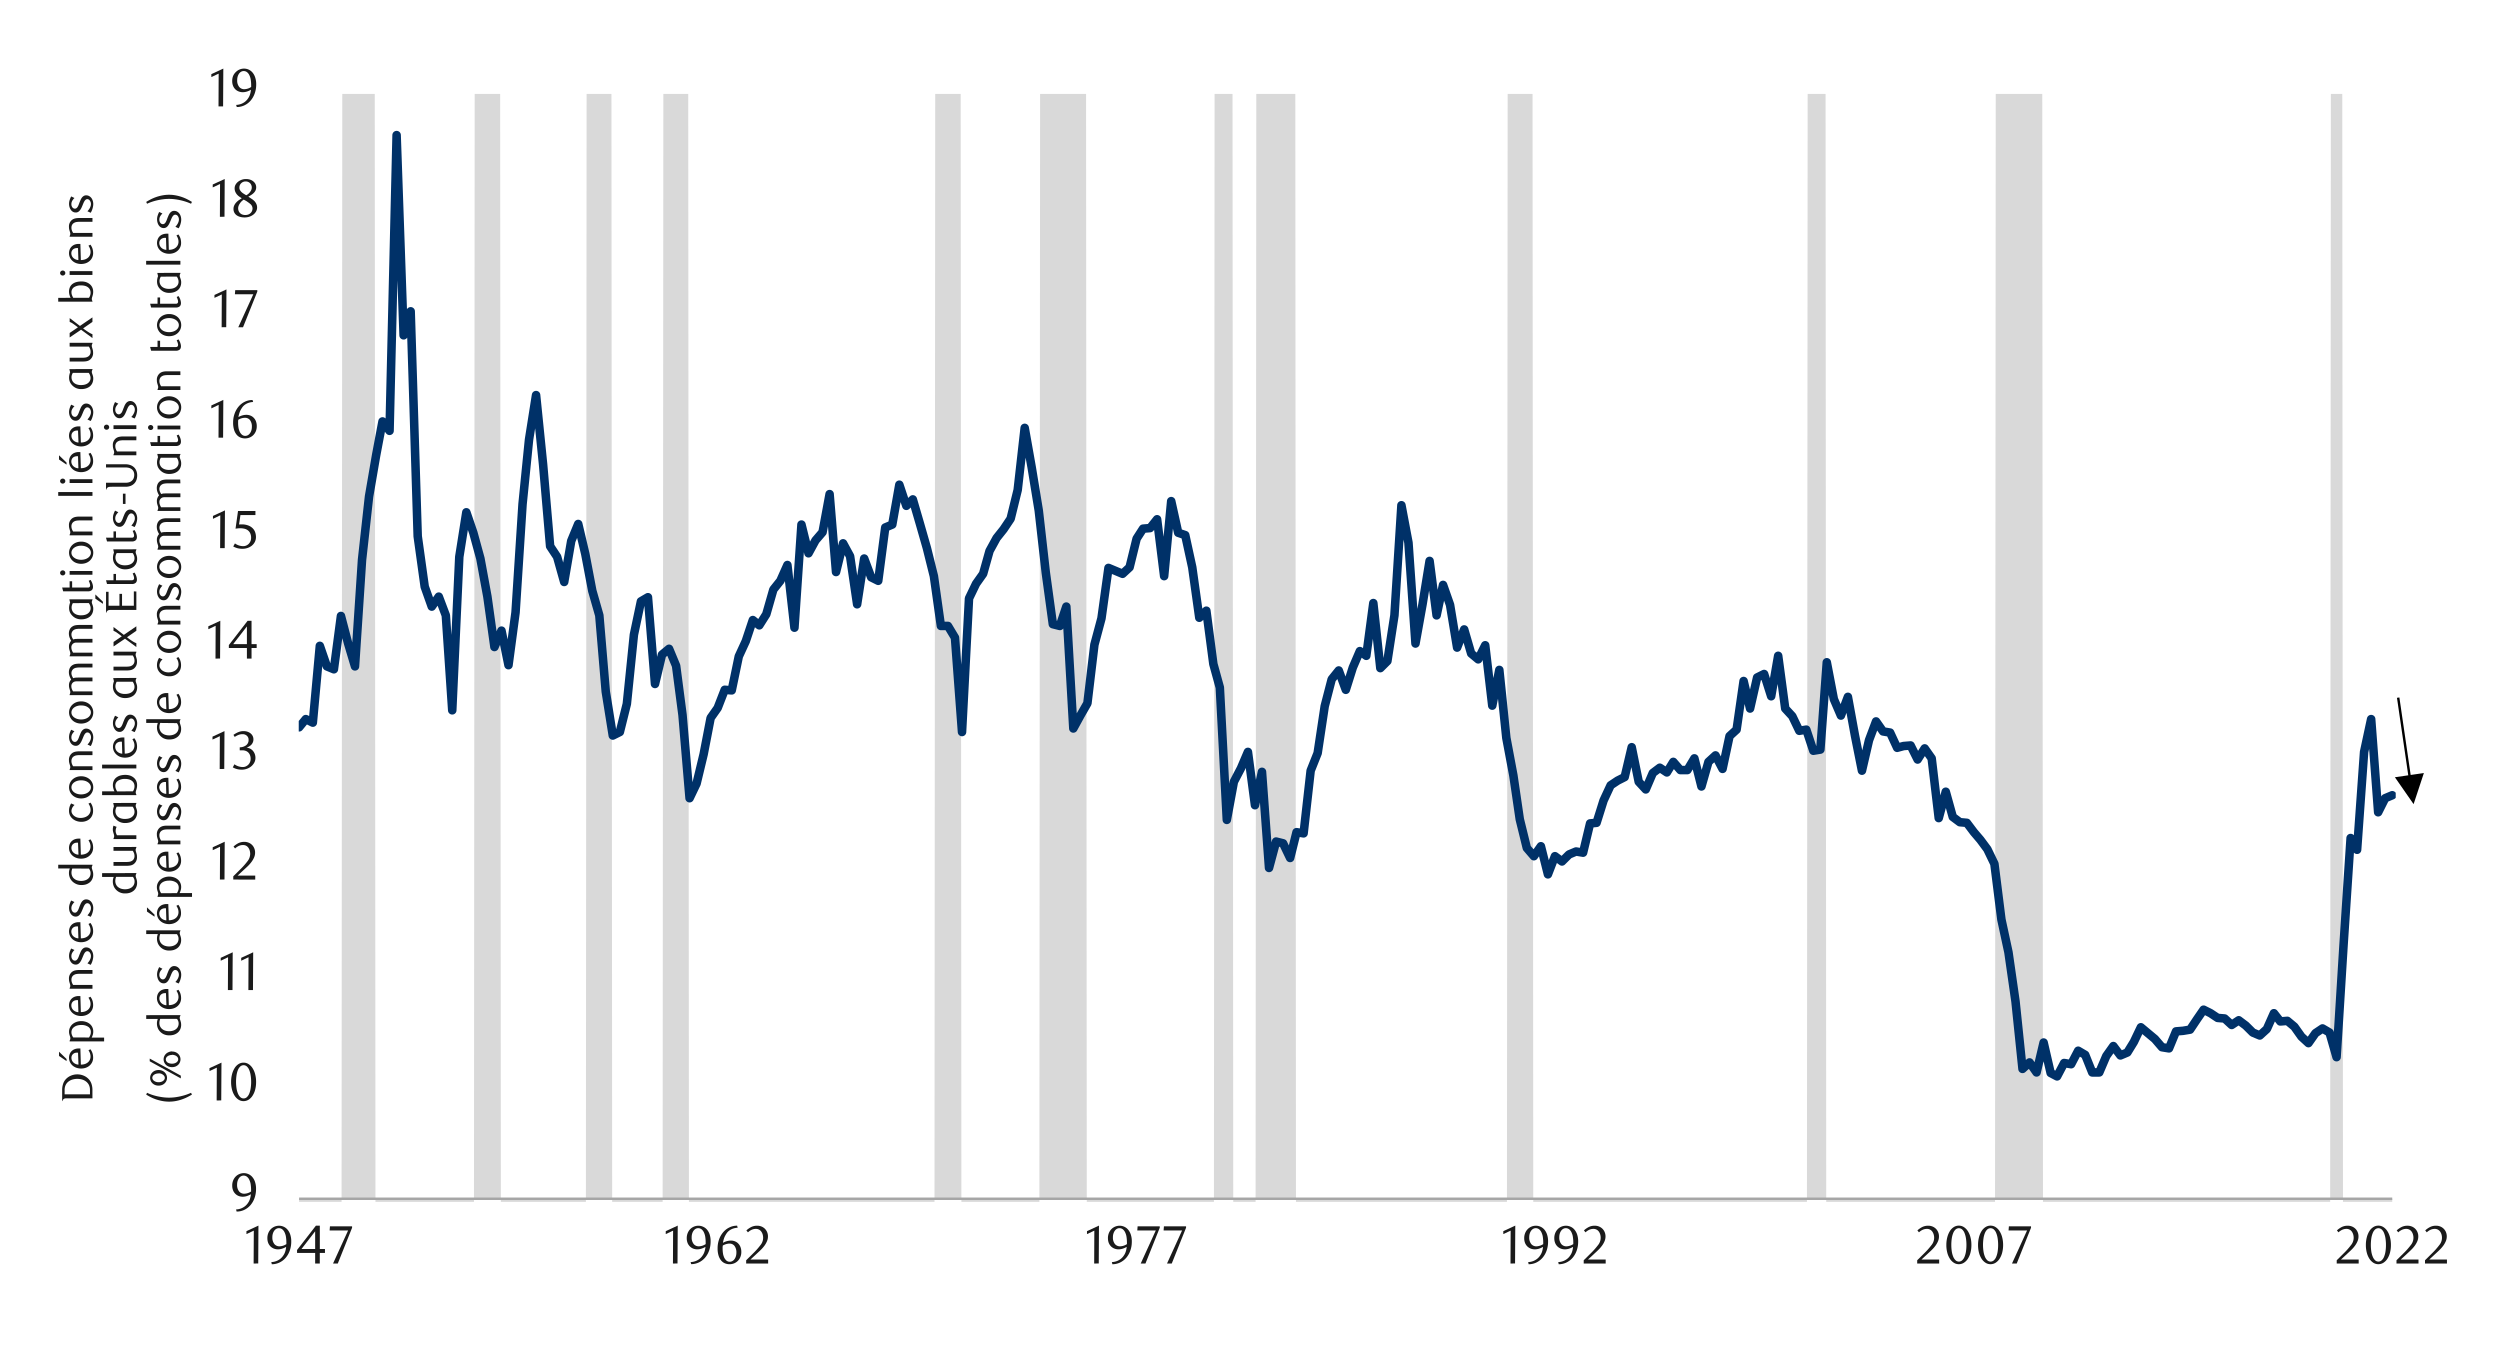 <svg id="Layer_1" data-name="Layer 1" xmlns="http://www.w3.org/2000/svg" xmlns:xlink="http://www.w3.org/1999/xlink" width="1460" height="790" viewBox="0 0 1460 790"><defs><style>.cls-1,.cls-4,.cls-5{fill:none;}.cls-2{clip-path:url(#clip-path);}.cls-3{fill:#d9d9d9;}.cls-4{stroke:#a6a6a6;stroke-width:1.43px;}.cls-4,.cls-5{stroke-linejoin:round;}.cls-5{stroke:#003168;stroke-linecap:round;stroke-width:4.99px;}.cls-6{clip-path:url(#clip-path-3);}.cls-7{fill:#1a1a1a;}</style><clipPath id="clip-path"><rect class="cls-1" x="174.46" y="54.85" width="1224.64" height="647.05"/></clipPath><clipPath id="clip-path-3"><rect class="cls-1" x="9.38" y="38.5" width="1441.25" height="713.01"/></clipPath></defs><g class="cls-2"><polygon class="cls-3" points="174.66 1280.55 178.58 1280.55 182.69 1280.55 186.78 1280.55 190.9 1280.55 194.99 1280.55 199.11 1280.55 203.22 -5169.28 207.31 -5169.28 211.43 -5169.28 215.52 -5169.28 219.64 1280.55 223.39 1280.55 227.5 1280.55 231.62 1280.55 235.71 1280.55 239.83 1280.55 243.94 1280.55 248.03 1280.55 252.15 1280.55 256.24 1280.55 260.36 1280.55 264.11 1280.55 268.23 1280.55 272.34 1280.55 276.43 1280.55 280.55 -5169.28 284.64 -5169.28 288.75 -5169.28 292.87 1280.55 296.96 1280.55 301.08 1280.55 305.17 1280.55 308.95 1280.55 313.06 1280.55 317.15 1280.55 321.27 1280.55 325.36 1280.55 329.48 1280.55 333.59 1280.55 337.68 1280.55 341.8 1280.55 345.89 -5169.28 350 -5169.28 353.76 -5169.28 357.87 1280.55 361.99 1280.55 366.08 1280.55 370.2 1280.55 374.31 1280.55 378.4 1280.55 382.52 1280.55 386.61 1280.55 390.73 -5169.28 394.84 -5169.28 398.59 -5169.28 402.71 1280.55 406.8 1280.55 410.92 1280.55 415.01 1280.55 419.12 1280.55 423.24 1280.55 427.33 1280.55 431.45 1280.55 435.54 1280.55 439.65 1280.55 443.43 1280.55 447.52 1280.55 451.64 1280.55 455.73 1280.55 459.84 1280.55 463.96 1280.55 468.05 1280.55 472.17 1280.55 476.26 1280.55 480.37 1280.55 484.49 1280.55 488.24 1280.55 492.36 1280.55 496.45 1280.55 500.56 1280.55 504.68 1280.55 508.77 1280.55 512.89 1280.55 516.98 1280.55 521.09 1280.55 525.21 1280.55 529.3 1280.55 533.08 1280.55 537.17 1280.55 541.29 1280.55 545.38 1280.55 549.49 -5169.28 553.61 -5169.28 557.7 -5169.28 561.82 1280.55 565.9 1280.55 570.02 1280.55 574.14 1280.55 577.89 1280.55 582.01 1280.55 586.1 1280.55 590.21 1280.55 594.33 1280.55 598.42 1280.55 602.54 1280.55 606.63 1280.55 610.74 -5169.28 614.86 -5169.28 618.95 -5169.28 622.73 -5169.28 626.82 -5169.28 630.93 -5169.28 635.05 1280.55 639.14 1280.55 643.26 1280.55 647.35 1280.55 651.46 1280.55 655.58 1280.55 659.67 1280.55 663.79 1280.55 667.54 1280.55 671.65 1280.55 675.74 1280.55 679.86 1280.55 683.98 1280.55 688.07 1280.55 692.18 1280.55 696.27 1280.55 700.39 1280.55 704.51 1280.55 708.6 1280.55 712.38 -5169.28 716.46 -5169.28 720.58 1280.55 724.7 1280.55 728.79 1280.55 732.9 1280.55 736.99 -5169.28 741.11 -5169.28 745.23 -5169.28 749.32 -5169.28 753.43 -5169.28 757.18 1280.55 761.3 1280.55 765.42 1280.55 769.51 1280.55 773.63 1280.55 777.71 1280.55 781.83 1280.55 785.95 1280.55 790.04 1280.55 794.15 1280.55 797.91 1280.55 802.02 1280.55 806.11 1280.55 810.23 1280.55 814.35 1280.55 818.43 1280.55 822.55 1280.55 826.64 1280.55 830.76 1280.55 834.88 1280.55 838.97 1280.55 842.74 1280.55 846.83 1280.55 850.95 1280.55 855.07 1280.55 859.16 1280.55 863.27 1280.55 867.36 1280.55 871.48 1280.55 875.6 1280.55 879.69 1280.55 883.8 -5169.28 887.55 -5169.28 891.67 -5169.28 895.79 1280.55 899.88 1280.55 903.99 1280.55 908.08 1280.55 912.2 1280.55 916.32 1280.55 920.41 1280.55 924.52 1280.55 928.61 1280.55 932.39 1280.55 936.48 1280.55 940.6 1280.55 944.72 1280.55 948.8 1280.55 952.92 1280.55 957.01 1280.55 961.13 1280.55 965.24 1280.55 969.33 1280.55 973.45 1280.55 977.2 1280.55 981.32 1280.55 985.44 1280.55 989.52 1280.55 993.64 1280.55 997.73 1280.55 1001.85 1280.55 1005.97 1280.55 1010.05 1280.55 1014.17 1280.55 1018.26 1280.55 1022.04 1280.55 1026.16 1280.55 1030.24 1280.55 1034.36 1280.55 1038.45 1280.55 1042.57 1280.55 1046.69 1280.55 1050.78 1280.55 1054.89 1280.55 1058.98 -5169.28 1063.1 -5169.28 1066.85 1280.55 1070.97 1280.55 1075.08 1280.55 1079.17 1280.55 1083.29 1280.55 1087.38 1280.55 1091.5 1280.55 1095.61 1280.55 1099.7 1280.55 1103.82 1280.55 1107.94 1280.55 1111.69 1280.55 1115.8 1280.55 1119.89 1280.55 1124.01 1280.55 1128.1 1280.55 1132.22 1280.55 1136.33 1280.55 1140.42 1280.55 1144.54 1280.55 1148.63 1280.55 1152.75 1280.55 1156.53 1280.55 1160.61 1280.55 1164.73 1280.55 1168.82 -5169.28 1172.94 -5169.28 1177.06 -5169.28 1181.14 -5169.28 1185.26 -5169.28 1189.35 -5169.28 1193.47 1280.55 1197.58 1280.55 1201.34 1280.55 1205.45 1280.55 1209.54 1280.55 1213.66 1280.55 1217.75 1280.55 1221.86 1280.55 1225.98 1280.55 1230.07 1280.55 1234.19 1280.55 1238.31 1280.55 1242.39 1280.55 1246.17 1280.55 1250.26 1280.55 1254.38 1280.55 1258.47 1280.55 1262.59 1280.55 1266.7 1280.55 1270.79 1280.55 1274.91 1280.55 1279 1280.55 1283.12 1280.55 1286.89 1280.55 1290.98 1280.55 1295.1 1280.55 1299.19 1280.55 1303.31 1280.55 1307.42 1280.55 1311.51 1280.55 1315.63 1280.55 1319.72 1280.55 1323.84 1280.55 1327.95 1280.55 1331.7 1280.55 1335.82 1280.55 1339.91 1280.55 1344.03 1280.55 1348.14 1280.55 1352.23 1280.55 1356.35 1280.55 1360.44 1280.55 1364.56 -5169.28 1368.67 1280.55 1372.76 1280.55 1376.54 1280.55 1380.63 1280.55 1384.75 1280.55 1388.84 1280.55 1392.95 1280.55 1397.07 1280.55 1397.07 700.18 1392.95 700.18 1388.84 700.18 1384.75 700.18 1380.63 700.18 1376.54 700.18 1372.76 700.18 1368.67 700.18 1364.56 700.18 1360.44 700.18 1356.35 700.18 1352.23 700.18 1348.14 700.18 1344.03 700.18 1339.91 700.18 1335.82 700.18 1331.7 700.18 1327.95 700.18 1323.84 700.18 1319.72 700.18 1315.63 700.18 1311.51 700.18 1307.42 700.18 1303.31 700.18 1299.19 700.18 1295.1 700.18 1290.98 700.18 1286.89 700.18 1283.12 700.18 1279 700.18 1274.91 700.18 1270.79 700.18 1266.7 700.18 1262.59 700.18 1258.47 700.18 1254.38 700.18 1250.26 700.18 1246.17 700.18 1242.39 700.18 1238.31 700.18 1234.19 700.18 1230.07 700.18 1225.98 700.18 1221.86 700.18 1217.75 700.18 1213.66 700.18 1209.54 700.18 1205.45 700.18 1201.34 700.18 1197.58 700.18 1193.47 700.18 1189.35 700.18 1185.26 700.18 1181.14 700.18 1177.06 700.18 1172.94 700.18 1168.82 700.18 1164.73 700.18 1160.61 700.18 1156.53 700.18 1152.75 700.18 1148.63 700.18 1144.54 700.18 1140.42 700.18 1136.33 700.18 1132.22 700.18 1128.1 700.18 1124.01 700.18 1119.89 700.18 1115.8 700.18 1111.69 700.18 1107.94 700.18 1103.82 700.18 1099.7 700.18 1095.61 700.18 1091.5 700.18 1087.38 700.18 1083.29 700.18 1079.17 700.18 1075.08 700.18 1070.97 700.18 1066.85 700.18 1063.1 700.18 1058.98 700.18 1054.89 700.18 1050.78 700.18 1046.69 700.18 1042.57 700.18 1038.45 700.18 1034.36 700.18 1030.24 700.18 1026.16 700.18 1022.04 700.18 1018.26 700.18 1014.17 700.18 1010.05 700.18 1005.97 700.18 1001.85 700.18 997.73 700.18 993.64 700.18 989.52 700.18 985.44 700.18 981.32 700.18 977.2 700.18 973.45 700.18 969.33 700.18 965.24 700.18 961.13 700.18 957.01 700.18 952.92 700.18 948.8 700.18 944.72 700.18 940.6 700.18 936.48 700.18 932.39 700.18 928.61 700.18 924.52 700.18 920.41 700.18 916.32 700.18 912.2 700.18 908.08 700.18 903.99 700.18 899.88 700.18 895.79 700.18 891.67 700.18 887.55 700.18 883.8 700.18 879.69 700.18 875.6 700.18 871.48 700.18 867.36 700.18 863.27 700.18 859.16 700.18 855.07 700.18 850.95 700.18 846.83 700.18 842.74 700.18 838.97 700.18 834.88 700.18 830.76 700.18 826.64 700.18 822.55 700.18 818.43 700.18 814.35 700.18 810.23 700.18 806.11 700.18 802.02 700.18 797.91 700.18 794.15 700.18 790.04 700.18 785.95 700.18 781.83 700.18 777.71 700.18 773.63 700.18 769.51 700.18 765.42 700.18 761.3 700.18 757.18 700.18 753.43 700.18 749.32 700.18 745.23 700.18 741.11 700.18 736.99 700.18 732.9 700.18 728.79 700.18 724.7 700.18 720.58 700.18 716.46 700.18 712.38 700.18 708.6 700.18 704.51 700.18 700.39 700.18 696.27 700.18 692.18 700.18 688.07 700.18 683.98 700.18 679.86 700.18 675.74 700.18 671.65 700.18 667.54 700.18 663.79 700.18 659.67 700.18 655.58 700.18 651.46 700.18 647.35 700.18 643.26 700.18 639.14 700.18 635.05 700.18 630.93 700.18 626.82 700.18 622.73 700.18 618.95 700.18 614.86 700.18 610.74 700.18 606.63 700.18 602.54 700.18 598.42 700.18 594.33 700.18 590.21 700.18 586.1 700.18 582.01 700.18 577.89 700.18 574.14 700.18 570.02 700.18 565.9 700.18 561.82 700.18 557.7 700.18 553.61 700.18 549.49 700.18 545.38 700.18 541.29 700.18 537.17 700.18 533.08 700.18 529.3 700.18 525.21 700.18 521.09 700.18 516.98 700.18 512.89 700.18 508.77 700.18 504.68 700.18 500.56 700.18 496.45 700.18 492.36 700.18 488.24 700.18 484.49 700.18 480.37 700.18 476.26 700.18 472.17 700.18 468.05 700.18 463.96 700.18 459.84 700.18 455.73 700.18 451.64 700.18 447.52 700.18 443.43 700.18 439.65 700.18 435.54 700.18 431.45 700.18 427.33 700.18 423.24 700.18 419.12 700.18 415.01 700.18 410.92 700.18 406.8 700.18 402.71 700.18 398.59 700.18 394.84 700.18 390.73 700.18 386.61 700.18 382.52 700.18 378.4 700.18 374.31 700.18 370.2 700.18 366.08 700.18 361.99 700.18 357.87 700.18 353.76 700.18 350 700.18 345.89 700.18 341.8 700.18 337.68 700.18 333.59 700.18 329.48 700.18 325.36 700.18 321.27 700.18 317.15 700.18 313.06 700.18 308.95 700.18 305.17 700.18 301.08 700.18 296.96 700.18 292.87 700.18 288.75 700.18 284.64 700.18 280.55 700.18 276.43 700.18 272.34 700.18 268.23 700.18 264.11 700.18 260.36 700.18 256.24 700.18 252.15 700.18 248.03 700.18 243.94 700.18 239.83 700.18 235.71 700.18 231.62 700.18 227.5 700.18 223.39 700.18 219.64 700.18 215.52 700.18 211.43 700.18 207.31 700.18 203.22 700.18 199.11 700.18 194.99 700.18 190.9 700.18 186.78 700.18 182.69 700.18 178.58 700.18 174.66 700.18 174.66 1280.55"/></g><line class="cls-4" x1="174.66" y1="700.07" x2="1397.07" y2="700.07"/><g class="cls-2"><polyline class="cls-5" points="174.66 424.75 178.58 419.96 182.69 422.02 186.78 377.18 190.9 389.16 194.99 390.86 199.11 359.72 203.22 375.46 207.31 389.16 211.43 326.87 215.52 289.93 219.64 265.99 223.39 246.13 227.5 251.6 231.62 78.91 235.71 195.82 239.83 181.81 243.94 313.19 248.03 342.63 252.15 354.25 256.24 348.44 260.36 359.38 264.11 414.82 268.23 325.18 272.34 299.18 276.43 311.13 280.55 326.19 284.64 348.44 288.75 377.85 292.87 368.3 296.96 388.46 301.08 357.66 305.17 294.38 308.95 256.74 313.06 230.74 317.15 271.12 321.27 319 325.36 325.18 329.48 339.87 333.59 315.93 337.68 306 341.8 323.46 345.89 345 350 359.38 353.76 403.88 357.87 429.55 361.99 427.49 366.08 411.05 370.2 370.69 374.31 351.18 378.4 348.78 382.52 399.43 386.61 382.31 390.73 378.9 394.84 388.82 398.59 417.56 402.71 466.15 406.8 457.6 410.92 440.49 415.01 419.28 419.12 413.44 423.24 402.84 427.33 403.18 431.45 383.32 435.54 374.44 439.65 362.12 443.43 365.19 447.52 358.71 451.64 344.32 455.73 339.19 459.84 329.97 463.96 366.57 468.05 306.34 472.17 323.12 476.26 315.59 480.37 310.8 484.49 288.55 488.24 334.06 492.36 317.31 496.45 324.84 500.56 352.9 504.68 326.19 508.77 337.13 512.89 339.19 516.98 308.06 521.09 306.34 525.21 283.07 529.3 295.4 533.08 291.65 537.17 305.66 541.29 320.04 545.38 336.46 549.49 365.56 553.61 365.56 557.7 372.38 561.82 427.49 565.9 349.46 570.02 340.91 574.14 335.1 577.89 321.74 582.01 314.21 586.1 309.07 590.21 302.93 594.33 286.15 598.42 249.88 602.54 273.15 606.63 298.13 610.74 334.4 614.86 364.52 618.95 365.56 622.73 354.25 626.82 425.43 630.93 417.9 635.05 410.71 639.14 376.5 643.26 361.1 647.35 331.66 651.46 333.38 655.58 335.1 659.67 331.32 663.79 314.57 667.54 308.74 671.65 308.4 675.74 303.26 679.86 336.46 683.98 292.66 688.07 311.13 692.18 312.51 696.27 331.32 700.39 360.76 704.51 356.65 708.6 387.78 712.38 401.49 716.46 478.81 720.58 456.56 724.7 448.69 728.79 439.11 732.9 470.24 736.99 450.75 741.11 506.87 745.23 491.47 749.32 492.49 753.43 501.06 757.18 486 761.3 486.68 765.42 450.07 769.51 439.81 773.63 412.43 777.71 396.69 781.83 391.56 785.95 402.84 790.04 389.84 794.15 380.25 797.91 382.99 802.02 352.19 806.11 390.18 810.23 386.09 814.35 359.38 818.43 295.06 822.55 316.97 826.64 375.82 830.76 352.9 834.88 327.57 838.97 359.38 842.74 341.59 846.83 353.24 850.95 378.19 855.07 367.59 859.16 381.63 863.27 385.05 867.36 376.84 871.48 412.09 875.6 391.22 879.69 430.9 883.8 452.81 887.55 478.47 891.67 495.22 895.79 500.02 899.88 494.21 903.99 510.62 908.08 500.02 912.2 503.09 916.32 499 920.41 497.28 924.52 497.96 928.61 480.87 932.39 480.53 936.48 467.5 940.6 458.62 944.72 455.88 948.8 453.82 952.92 436.37 957.01 456.56 961.13 461.02 965.24 451.43 969.33 448.35 973.45 451.09 977.2 444.94 981.32 449.71 985.44 449.71 989.52 442.88 993.64 459.3 997.73 444.94 1001.85 441.16 1005.97 449.03 1010.05 429.88 1014.17 426.11 1018.26 397.71 1022.04 413.78 1026.16 395.65 1030.24 393.62 1034.36 406.62 1038.45 382.99 1042.57 413.78 1046.69 418.24 1050.78 426.78 1054.89 426.11 1058.98 438.43 1063.1 437.75 1066.85 386.77 1070.97 408.31 1075.08 417.9 1079.17 406.96 1083.29 429.55 1087.38 450.07 1091.5 432.28 1095.61 421.31 1099.7 427.15 1103.82 427.82 1107.94 436.71 1111.69 435.69 1115.8 435.35 1119.89 443.56 1124.01 437.07 1128.1 442.88 1132.22 477.77 1136.33 462.37 1140.42 477.09 1144.54 480.16 1148.63 480.53 1152.75 486 1156.53 490.43 1160.61 495.93 1164.73 504.47 1168.82 536.99 1172.94 556.13 1177.06 584.87 1181.14 624.24 1185.26 620.46 1189.35 626.3 1193.47 608.84 1197.58 626.63 1201.34 628.61 1205.45 620.8 1209.54 621.5 1213.66 613.63 1217.75 616.03 1221.86 626.3 1225.98 626.3 1230.07 616.71 1234.19 610.9 1238.31 616.37 1242.39 614.65 1246.17 608.5 1250.26 599.93 1254.38 603.37 1258.47 606.78 1262.59 611.58 1266.7 612.25 1270.79 602.33 1274.91 601.99 1279 601.31 1283.12 595.13 1286.89 589.66 1290.98 591.72 1295.1 594.46 1299.19 594.8 1303.31 598.58 1307.42 595.84 1311.51 598.91 1315.63 603 1319.72 604.72 1323.84 600.97 1327.95 591.72 1331.7 596.52 1335.82 596.18 1339.91 599.59 1344.03 605.4 1348.14 609.18 1352.23 603.37 1356.35 600.61 1360.44 603 1364.56 617.38 1368.67 551.34 1372.76 489.41 1376.54 496.27 1380.63 439.11 1384.75 419.96 1388.84 474.36 1392.95 466.15 1397.07 464.43"/></g><g class="cls-6"><path class="cls-7" d="M137.85,706.32a9.62,9.62,0,0,0,2.87-.56,9.07,9.07,0,0,0,2.12-1.15,8.26,8.26,0,0,0,1.53-1.47,10.41,10.41,0,0,0,1-1.51,8.27,8.27,0,0,0,.76-2,11.2,11.2,0,0,0,.38-2.19,10.88,10.88,0,0,1-2.43,1.09,8.2,8.2,0,0,1-2.32.36,6.49,6.49,0,0,1-2.38-.44,5.61,5.61,0,0,1-1.95-1.28,5.89,5.89,0,0,1-1.32-2,7.35,7.35,0,0,1-.49-2.79,7.69,7.69,0,0,1,.58-3.08,7,7,0,0,1,1.53-2.28,6.38,6.38,0,0,1,2.17-1.42,6.69,6.69,0,0,1,2.52-.49,6.57,6.57,0,0,1,2.59.54,6.25,6.25,0,0,1,2.28,1.66,8.33,8.33,0,0,1,1.62,2.88,12.53,12.53,0,0,1,.62,4.14,15.57,15.57,0,0,1-.87,5.29,12.84,12.84,0,0,1-2.39,4.19,11.08,11.08,0,0,1-3.6,2.75,10.29,10.29,0,0,1-4.47,1Zm8.78-10.48c0-.23,0-.43,0-.59v-.6a23.56,23.56,0,0,0-.23-3,9.21,9.21,0,0,0-.65-2.3,5.06,5.06,0,0,0-1.52-2.14,3.2,3.2,0,0,0-2-.66,3,3,0,0,0-1.4.36,3.51,3.51,0,0,0-1.2,1.05,5.75,5.75,0,0,0-.84,1.66,6.94,6.94,0,0,0-.32,2.18,6,6,0,0,0,1.17,4,3.8,3.8,0,0,0,3,1.33A7.64,7.64,0,0,0,146.63,695.84Z"/></g><g class="cls-6"><path class="cls-7" d="M126.53,642.68l.09-19.17-4.28,2v-1.7l7-3.24-.13,22.06Z"/><path class="cls-7" d="M149.56,631.87a17.12,17.12,0,0,1-.55,4.5,11.87,11.87,0,0,1-1.54,3.55,7.54,7.54,0,0,1-2.32,2.32,5.57,5.57,0,0,1-2.94.82,5.29,5.29,0,0,1-2.89-.84,7.76,7.76,0,0,1-2.29-2.31,12.2,12.2,0,0,1-1.52-3.54,17,17,0,0,1-.55-4.47,17.6,17.6,0,0,1,.55-4.54,12.81,12.81,0,0,1,1.51-3.59,7.26,7.26,0,0,1,2.29-2.35,5.34,5.34,0,0,1,2.9-.83,5.4,5.4,0,0,1,2.94.83,7.66,7.66,0,0,1,2.32,2.35,12.06,12.06,0,0,1,1.54,3.58A17.33,17.33,0,0,1,149.56,631.87Zm-2.89,0a24.79,24.79,0,0,0-.29-3.88,13.61,13.61,0,0,0-.83-3.11,5.62,5.62,0,0,0-1.37-2.06,2.86,2.86,0,0,0-3.84,0,5.74,5.74,0,0,0-1.37,2,13.28,13.28,0,0,0-.83,3.09,25.77,25.77,0,0,0,0,7.71,12.82,12.82,0,0,0,.85,3.08,6,6,0,0,0,1.38,2.05,2.8,2.8,0,0,0,3.79,0,5.65,5.65,0,0,0,1.39-2.05,13.24,13.24,0,0,0,.83-3.07A23.75,23.75,0,0,0,146.67,631.92Z"/></g><g class="cls-6"><path class="cls-7" d="M133.09,578.19l.09-19.17-4.28,2.05v-1.7l7-3.24-.12,22.06Z"/><path class="cls-7" d="M145.05,578.19l.09-19.17-4.28,2.05v-1.7l7-3.24-.12,22.06Z"/></g><g class="cls-6"><path class="cls-7" d="M128.42,513.66l.09-19.16-4.28,2v-1.7l7-3.24-.12,22.06Z"/><path class="cls-7" d="M136.23,513.66v-1.89l4.15-4.12a41.17,41.17,0,0,0,4.17-4.7,7.11,7.11,0,0,0,1.56-4.2,7,7,0,0,0-.3-2.1A5.29,5.29,0,0,0,145,495a3.74,3.74,0,0,0-1.3-1.11,3.85,3.85,0,0,0-1.75-.39,5.87,5.87,0,0,0-2.55.55,8.21,8.21,0,0,0-2.11,1.46l-.91-1.13a12.68,12.68,0,0,1,3-2.06,8,8,0,0,1,3.34-.68,6.47,6.47,0,0,1,2.42.46,5.75,5.75,0,0,1,2,1.29,5.83,5.83,0,0,1,1.34,2,6.27,6.27,0,0,1,.49,2.53,7,7,0,0,1-.55,2.75,12.83,12.83,0,0,1-1.36,2.43,17.52,17.52,0,0,1-1.69,2.06c-.6.62-1.14,1.15-1.63,1.58l-5,4.62h10.32v2.33Z"/></g><g class="cls-6"><path class="cls-7" d="M128.3,449.11l.09-19.2-4.29,2v-1.71l7-3.24-.13,22.1Z"/><path class="cls-7" d="M144,436.66a5.47,5.47,0,0,1,2.12.58,5.37,5.37,0,0,1,1.62,1.29,6.24,6.24,0,0,1,1.06,1.85,6.63,6.63,0,0,1,.38,2.27,5.71,5.71,0,0,1-.67,2.7,7.35,7.35,0,0,1-1.76,2.17,8.35,8.35,0,0,1-2.56,1.45,8.67,8.67,0,0,1-3,.52,12,12,0,0,1-2.48-.27,10,10,0,0,1-2.76-1.08l.95-1.8a8.43,8.43,0,0,0,4.92,1.61,4.38,4.38,0,0,0,1.7-.35,4.91,4.91,0,0,0,1.47-1,4.55,4.55,0,0,0,1-1.48,4.87,4.87,0,0,0,.38-1.94,5.75,5.75,0,0,0-.37-2.16,4.62,4.62,0,0,0-1-1.56,4,4,0,0,0-1.51-.95,5.31,5.31,0,0,0-1.84-.32H140v-1.76a6.31,6.31,0,0,0,3.72-1.17,3.8,3.8,0,0,0,1.45-3.22,3,3,0,0,0-1-2.36,3.61,3.61,0,0,0-2.48-.92,6.52,6.52,0,0,0-2.33.4,10.59,10.59,0,0,0-2.28,1.21l-.75-1.2a14.47,14.47,0,0,1,2.87-1.61,8,8,0,0,1,3-.59,7.29,7.29,0,0,1,2.35.36,5.79,5.79,0,0,1,1.82,1,4.55,4.55,0,0,1,1.2,1.52,4.46,4.46,0,0,1,.43,1.95,4.37,4.37,0,0,1-.32,1.7,4.66,4.66,0,0,1-.85,1.36,5.51,5.51,0,0,1-1.26,1A10,10,0,0,1,144,436.66Z"/></g><g class="cls-6"><path class="cls-7" d="M125.85,384.62l.09-19.16-4.28,2v-1.7l7-3.24-.13,22.06Z"/><path class="cls-7" d="M146.9,378.42v6.2h-2.71v-6.2H133.65v-1.7l10.95-14.16h2.3v13.6h3v2.26Zm-2.71-12.59-8,10.33h8Z"/></g><g class="cls-6"><path class="cls-7" d="M128.55,320.1l.1-19.17L124.37,303v-1.7l7-3.24-.13,22.06Z"/><path class="cls-7" d="M149.17,300.78h-8.75l-.82,5.51c.23,0,.46,0,.69-.05l.7,0a10.76,10.76,0,0,1,4.13.69,7.15,7.15,0,0,1,2.62,1.77,6.13,6.13,0,0,1,1.35,2.37,8.87,8.87,0,0,1,.39,2.54,6.18,6.18,0,0,1-.64,2.84,6.82,6.82,0,0,1-1.73,2.18,8.1,8.1,0,0,1-2.52,1.38,9.18,9.18,0,0,1-3,.49,12.3,12.3,0,0,1-2.56-.27,10.87,10.87,0,0,1-2.82-1.09l1-1.79a8.27,8.27,0,0,0,4.88,1.61,4.4,4.4,0,0,0,1.68-.35,4.61,4.61,0,0,0,1.48-1,4.83,4.83,0,0,0,1-1.51,4.72,4.72,0,0,0,.39-2,6,6,0,0,0-.57-2.78,4.58,4.58,0,0,0-1.46-1.72,5.29,5.29,0,0,0-2.05-.86,11,11,0,0,0-2.28-.24,13.55,13.55,0,0,0-1.43.08c-.47.05-.91.11-1.3.17L139,298.42h10.17Z"/></g><g class="cls-6"><path class="cls-7" d="M127.61,255.61l.09-19.17-4.28,2.05v-1.7l7-3.25-.13,22.07Z"/><path class="cls-7" d="M147.84,234.77a9.57,9.57,0,0,0-2.91.57,8,8,0,0,0-2.06,1.13,6.39,6.39,0,0,0-1.38,1.43,16.3,16.3,0,0,0-.92,1.47,11,11,0,0,0-.81,2,12.18,12.18,0,0,0-.51,2.19,9.92,9.92,0,0,1,2.41-1,8.82,8.82,0,0,1,2.25-.3,6.31,6.31,0,0,1,2.33.44,5.46,5.46,0,0,1,1.93,1.29,6,6,0,0,1,1.31,2.08,7.86,7.86,0,0,1,.47,2.8,7.61,7.61,0,0,1-.58,3.07,6.86,6.86,0,0,1-1.54,2.25,6.45,6.45,0,0,1-2.19,1.38,7.12,7.12,0,0,1-5.24-.06,5.78,5.78,0,0,1-2.22-1.67,8.15,8.15,0,0,1-1.49-2.88,13.7,13.7,0,0,1-.55-4.14,15.24,15.24,0,0,1,.88-5.28,13.23,13.23,0,0,1,2.4-4.19,11.15,11.15,0,0,1,3.59-2.75,10.19,10.19,0,0,1,4.46-1Zm-8.68,10.36a8.44,8.44,0,0,0-.1.91c0,.31,0,.63,0,.94a17.09,17.09,0,0,0,.19,2.62,8,8,0,0,0,.53,2,5.44,5.44,0,0,0,1.48,2.24,3,3,0,0,0,1.94.72,3.18,3.18,0,0,0,1.46-.36,3.63,3.63,0,0,0,1.23-1.06,5.55,5.55,0,0,0,.87-1.66,6.79,6.79,0,0,0,.33-2.18,6.16,6.16,0,0,0-1.12-4A3.59,3.59,0,0,0,143,244a6.86,6.86,0,0,0-1.86.27A8.56,8.56,0,0,0,139.16,245.13Z"/></g><g class="cls-6"><path class="cls-7" d="M129.44,191.11l.09-19.16-4.28,2v-1.7l7-3.24-.13,22.06Z"/><path class="cls-7" d="M141.93,191.11h-2.77l8.78-19.26H137.18l.19-2.42h12.9v.85Z"/></g><g class="cls-6"><path class="cls-7" d="M128.42,126.62l.09-19.17-4.28,2v-1.7l7-3.24-.12,22.06Z"/><path class="cls-7" d="M141.19,115.76c-.44-.27-.91-.57-1.4-.91a7.26,7.26,0,0,1-1.35-1.2,6.18,6.18,0,0,1-1-1.59,5.07,5.07,0,0,1-.41-2.12,4.21,4.21,0,0,1,.55-2.11,5.94,5.94,0,0,1,1.47-1.7,7.59,7.59,0,0,1,2.1-1.15,7.34,7.34,0,0,1,2.48-.42,8.09,8.09,0,0,1,2.35.33,5.81,5.81,0,0,1,1.89,1,4.75,4.75,0,0,1,1.28,1.51,4.48,4.48,0,0,1,.1,3.78,5.28,5.28,0,0,1-1,1.43,8,8,0,0,1-1.47,1.19c-.56.37-1.15.73-1.76,1.09l.63.38,1.63,1.08a8.43,8.43,0,0,1,1.46,1.26,6.1,6.1,0,0,1,1,1.59,4.87,4.87,0,0,1,.41,2,4.64,4.64,0,0,1-.57,2.22,6,6,0,0,1-1.54,1.84,7.93,7.93,0,0,1-2.3,1.26,8.7,8.7,0,0,1-2.88.47,10,10,0,0,1-2.49-.3,6.44,6.44,0,0,1-2.08-.91,4.65,4.65,0,0,1-1.41-1.55,4.39,4.39,0,0,1-.52-2.15,4.84,4.84,0,0,1,.51-2.27,6.74,6.74,0,0,1,1.24-1.73,9.81,9.81,0,0,1,1.55-1.3C140.25,116.42,140.75,116.08,141.19,115.76Zm1.11.82a14.88,14.88,0,0,0-1.23,1,8.19,8.19,0,0,0-1,1.25,6.1,6.1,0,0,0-.73,1.38,4.15,4.15,0,0,0-.26,1.45,4.05,4.05,0,0,0,.26,1.46,3.59,3.59,0,0,0,.79,1.26,3.67,3.67,0,0,0,1.29.87,4.76,4.76,0,0,0,1.81.31,4.94,4.94,0,0,0,1.83-.31,3.84,3.84,0,0,0,1.33-.87,3.39,3.39,0,0,0,.82-1.26,4.06,4.06,0,0,0,.27-1.46,3.5,3.5,0,0,0-1.36-2.58c-.31-.27-.64-.54-1-.79s-.69-.48-1-.71l-1-.59Zm1.54-2.55a7.89,7.89,0,0,0,1.21-.83,6.69,6.69,0,0,0,1-1.09,5,5,0,0,0,.72-1.26,3.62,3.62,0,0,0-.48-3.58,3.42,3.42,0,0,0-1.15-.93,3.52,3.52,0,0,0-1.62-.37,3.57,3.57,0,0,0-2.62,1,3.44,3.44,0,0,0-1.1,2.65,2.73,2.73,0,0,0,.32,1.33,5.17,5.17,0,0,0,.8,1.09,6.74,6.74,0,0,0,1.12.91c.42.27.84.54,1.26.79Z"/></g><g class="cls-6"><path class="cls-7" d="M127.61,62.13,127.7,43l-4.28,2v-1.7l7-3.25-.13,22.07Z"/><path class="cls-7" d="M137.9,61.28a9.86,9.86,0,0,0,2.86-.57,8.61,8.61,0,0,0,2.13-1.15,8.83,8.83,0,0,0,1.52-1.46,11.76,11.76,0,0,0,1-1.51,8.82,8.82,0,0,0,.76-2,11.14,11.14,0,0,0,.37-2.19,9.81,9.81,0,0,1-2.42,1.09,8.27,8.27,0,0,1-2.33.36,6.44,6.44,0,0,1-2.37-.44,5.58,5.58,0,0,1-2-1.27,6.11,6.11,0,0,1-1.33-2.05,7.55,7.55,0,0,1-.48-2.79,7.69,7.69,0,0,1,.58-3.08A7.11,7.11,0,0,1,137.8,42,6.57,6.57,0,0,1,140,40.55a6.8,6.8,0,0,1,2.51-.49,6.62,6.62,0,0,1,2.6.54,6.28,6.28,0,0,1,2.28,1.67A8.47,8.47,0,0,1,149,45.15a12.44,12.44,0,0,1,.62,4.14,15.47,15.47,0,0,1-.87,5.28,13,13,0,0,1-2.39,4.19,11,11,0,0,1-3.61,2.75,10.21,10.21,0,0,1-4.46,1Zm8.78-10.48q0-.34,0-.6v-.6a21.89,21.89,0,0,0-.24-3,8.82,8.82,0,0,0-.64-2.3,5.22,5.22,0,0,0-1.52-2.14,3.2,3.2,0,0,0-2-.66,3,3,0,0,0-1.41.36,3.74,3.74,0,0,0-1.2,1.06,5.8,5.8,0,0,0-.83,1.65,7,7,0,0,0-.32,2.19,5.94,5.94,0,0,0,1.17,4,3.81,3.81,0,0,0,3,1.34A7.64,7.64,0,0,0,146.68,50.8Z"/></g><g class="cls-6"><path class="cls-7" d="M148.12,737.91l.1-19.21-4.29,2v-1.7l7-3.25-.12,22.11Z"/><path class="cls-7" d="M158.44,737.06a9.31,9.31,0,0,0,2.87-.57,8.61,8.61,0,0,0,2.13-1.15,8.26,8.26,0,0,0,1.53-1.47,12.09,12.09,0,0,0,1-1.51,8.83,8.83,0,0,0,.75-2,11.2,11.2,0,0,0,.38-2.19,10.88,10.88,0,0,1-2.43,1.09,8.27,8.27,0,0,1-2.33.36,6.49,6.49,0,0,1-2.38-.44,5.74,5.74,0,0,1-2-1.28,6.09,6.09,0,0,1-1.32-2,7.35,7.35,0,0,1-.49-2.79,7.71,7.71,0,0,1,.58-3.09,7.07,7.07,0,0,1,1.53-2.29,6.57,6.57,0,0,1,2.18-1.42,6.89,6.89,0,0,1,2.52-.49,6.59,6.59,0,0,1,2.6.54,6.23,6.23,0,0,1,2.29,1.67,8.63,8.63,0,0,1,1.63,2.89,12.5,12.5,0,0,1,.61,4.14,15.59,15.59,0,0,1-.87,5.3,13.08,13.08,0,0,1-2.39,4.2,11.22,11.22,0,0,1-3.62,2.76,10.26,10.26,0,0,1-4.47,1Zm8.8-10.5q0-.34,0-.6v-.6a21.92,21.92,0,0,0-.24-3,8.81,8.81,0,0,0-.65-2.3,5.17,5.17,0,0,0-1.52-2.15,3.2,3.2,0,0,0-2-.66,3,3,0,0,0-1.41.36,3.86,3.86,0,0,0-1.2,1.06,5.63,5.63,0,0,0-.84,1.66,7,7,0,0,0-.32,2.19,6,6,0,0,0,1.17,4,3.83,3.83,0,0,0,3,1.34A7.7,7.7,0,0,0,167.24,726.56Z"/><path class="cls-7" d="M186.76,731.7v6.21h-2.71V731.7H173.48V730l11-14.2h2.3v13.63h3v2.27Zm-2.71-12.62-8,10.35h8Z"/><path class="cls-7" d="M197.26,737.91h-2.77l8.8-19.3H192.5l.19-2.43h12.93V717Z"/></g><g class="cls-6"><path class="cls-7" d="M393,737.91l.09-19.21-4.29,2v-1.7l7-3.25-.13,22.11Z"/><path class="cls-7" d="M403.31,737.06a9.31,9.31,0,0,0,2.87-.57,8.61,8.61,0,0,0,2.13-1.15,8.26,8.26,0,0,0,1.53-1.47,11.1,11.1,0,0,0,1-1.51,8.82,8.82,0,0,0,.76-2,12,12,0,0,0,.38-2.19,10.88,10.88,0,0,1-2.43,1.09,8.33,8.33,0,0,1-2.34.36,6.53,6.53,0,0,1-2.38-.44,5.7,5.7,0,0,1-1.95-1.28,6.11,6.11,0,0,1-1.33-2,7.55,7.55,0,0,1-.49-2.79,7.71,7.71,0,0,1,.59-3.09,7.07,7.07,0,0,1,1.53-2.29,6.53,6.53,0,0,1,2.17-1.42,6.9,6.9,0,0,1,2.53-.49,6.62,6.62,0,0,1,2.6.54A6.28,6.28,0,0,1,412.8,718a8.47,8.47,0,0,1,1.63,2.89A12.5,12.5,0,0,1,415,725a15.84,15.84,0,0,1-.86,5.3,13.1,13.1,0,0,1-2.4,4.2,11.18,11.18,0,0,1-3.61,2.76,10.3,10.3,0,0,1-4.48,1Zm8.8-10.5q0-.34,0-.6v-.6a21.92,21.92,0,0,0-.24-3,8.82,8.82,0,0,0-.64-2.3,5.26,5.26,0,0,0-1.52-2.15,3.25,3.25,0,0,0-2-.66,3,3,0,0,0-1.41.36,3.86,3.86,0,0,0-1.2,1.06,5.63,5.63,0,0,0-.84,1.66,7,7,0,0,0-.32,2.19,6,6,0,0,0,1.18,4,3.81,3.81,0,0,0,3,1.34A7.65,7.65,0,0,0,412.11,726.56Z"/><path class="cls-7" d="M430.81,717a9.81,9.81,0,0,0-2.91.57,8.13,8.13,0,0,0-2.07,1.14,6.68,6.68,0,0,0-1.39,1.43,14.81,14.81,0,0,0-.91,1.47,10.09,10.09,0,0,0-.82,2,13.09,13.09,0,0,0-.51,2.19,10,10,0,0,1,2.42-1,8.82,8.82,0,0,1,2.25-.3,6.07,6.07,0,0,1,2.33.44,5.41,5.41,0,0,1,1.94,1.29,5.9,5.9,0,0,1,1.31,2.08,7.7,7.7,0,0,1,.48,2.81,7.61,7.61,0,0,1-.59,3.07,6.8,6.8,0,0,1-1.54,2.26,6.64,6.64,0,0,1-2.19,1.39,7.13,7.13,0,0,1-2.53.47,7,7,0,0,1-2.73-.54,5.68,5.68,0,0,1-2.22-1.67,8.42,8.42,0,0,1-1.5-2.88,13.82,13.82,0,0,1-.55-4.15,15.39,15.39,0,0,1,.88-5.3,13.17,13.17,0,0,1,2.42-4.19A10.94,10.94,0,0,1,426,716.8a10.09,10.09,0,0,1,4.47-1Zm-8.7,10.38c0,.29-.08.6-.1.91s0,.63,0,.95a18.57,18.57,0,0,0,.19,2.62,8.52,8.52,0,0,0,.53,2.05,5.54,5.54,0,0,0,1.48,2.24,3,3,0,0,0,1.95.72,3.18,3.18,0,0,0,1.46-.36,3.55,3.55,0,0,0,1.24-1.06,5.37,5.37,0,0,0,.86-1.67,6.79,6.79,0,0,0,.33-2.18,6.27,6.27,0,0,0-1.11-4,3.61,3.61,0,0,0-2.91-1.34,6.93,6.93,0,0,0-1.87.27A8.74,8.74,0,0,0,422.11,727.41Z"/><path class="cls-7" d="M435.76,737.91V736l4.17-4.13a41.37,41.37,0,0,0,4.18-4.72,6.75,6.75,0,0,0,1.26-6.31,5.46,5.46,0,0,0-.84-1.67,3.75,3.75,0,0,0-1.31-1.1,3.82,3.82,0,0,0-1.75-.4,5.88,5.88,0,0,0-2.55.56,7.82,7.82,0,0,0-2.11,1.46l-.92-1.13a12.24,12.24,0,0,1,3-2.06,7.82,7.82,0,0,1,3.34-.69,6.56,6.56,0,0,1,2.43.46,6.21,6.21,0,0,1,2,1.29,6.28,6.28,0,0,1,1.34,2,6.48,6.48,0,0,1,.49,2.53,7,7,0,0,1-.56,2.76,12.87,12.87,0,0,1-1.35,2.44,19.62,19.62,0,0,1-1.7,2.06c-.6.62-1.15,1.15-1.63,1.59l-5,4.63h10.34v2.33Z"/></g><g class="cls-6"><path class="cls-7" d="M639,737.91l.09-19.21-4.29,2v-1.7l7-3.25-.12,22.11Z"/><path class="cls-7" d="M649.33,737.06a9.31,9.31,0,0,0,2.87-.57,8.61,8.61,0,0,0,2.13-1.15,8.26,8.26,0,0,0,1.53-1.47,12.09,12.09,0,0,0,1-1.51,8.83,8.83,0,0,0,.75-2,11.2,11.2,0,0,0,.38-2.19,10.88,10.88,0,0,1-2.43,1.09,8.27,8.27,0,0,1-2.33.36,6.53,6.53,0,0,1-2.38-.44,5.74,5.74,0,0,1-2-1.28,6.24,6.24,0,0,1-1.32-2,7.35,7.35,0,0,1-.49-2.79,7.71,7.71,0,0,1,.58-3.09,7.07,7.07,0,0,1,1.53-2.29,6.57,6.57,0,0,1,2.18-1.42,6.89,6.89,0,0,1,2.52-.49,6.59,6.59,0,0,1,2.6.54,6.23,6.23,0,0,1,2.29,1.67,8.63,8.63,0,0,1,1.63,2.89,12.5,12.5,0,0,1,.61,4.14,15.59,15.59,0,0,1-.87,5.3,13.08,13.08,0,0,1-2.39,4.2,11.29,11.29,0,0,1-3.61,2.76,10.33,10.33,0,0,1-4.48,1Zm8.8-10.5q0-.34,0-.6v-.6a21.92,21.92,0,0,0-.24-3,8.81,8.81,0,0,0-.65-2.3,5.17,5.17,0,0,0-1.52-2.15,3.2,3.2,0,0,0-2-.66,3,3,0,0,0-1.41.36,3.86,3.86,0,0,0-1.2,1.06,5.63,5.63,0,0,0-.84,1.66,7,7,0,0,0-.32,2.19,6,6,0,0,0,1.17,4,3.85,3.85,0,0,0,3,1.34A7.7,7.7,0,0,0,658.13,726.56Z"/><path class="cls-7" d="M668.94,737.91h-2.77l8.8-19.3H664.18l.19-2.43H677.3V717Z"/><path class="cls-7" d="M684.3,737.91h-2.77l8.8-19.3H679.54l.19-2.43h12.93V717Z"/></g><g class="cls-6"><path class="cls-7" d="M882.13,737.91l.09-19.21-4.29,2v-1.7l7-3.25-.13,22.11Z"/><path class="cls-7" d="M892.44,737.06a9.25,9.25,0,0,0,2.87-.57,8.61,8.61,0,0,0,2.13-1.15,8.26,8.26,0,0,0,1.53-1.47,11.1,11.1,0,0,0,1-1.51,8.82,8.82,0,0,0,.76-2,12,12,0,0,0,.38-2.19,10.88,10.88,0,0,1-2.43,1.09,8.33,8.33,0,0,1-2.34.36,6.53,6.53,0,0,1-2.38-.44,5.7,5.7,0,0,1-2-1.28,6.11,6.11,0,0,1-1.33-2,7.55,7.55,0,0,1-.49-2.79,7.71,7.71,0,0,1,.59-3.09,7.07,7.07,0,0,1,1.53-2.29,6.53,6.53,0,0,1,2.17-1.42,6.9,6.9,0,0,1,2.53-.49,6.62,6.62,0,0,1,2.6.54,6.4,6.4,0,0,1,2.29,1.67,8.62,8.62,0,0,1,1.62,2.89,12.5,12.5,0,0,1,.61,4.14,15.84,15.84,0,0,1-.86,5.3,13.1,13.1,0,0,1-2.4,4.2,11.18,11.18,0,0,1-3.61,2.76,10.3,10.3,0,0,1-4.48,1Zm8.8-10.5q0-.34,0-.6v-.6a23.73,23.73,0,0,0-.23-3,9.21,9.21,0,0,0-.65-2.3,5.26,5.26,0,0,0-1.52-2.15,3.22,3.22,0,0,0-2-.66,3,3,0,0,0-1.41.36,3.86,3.86,0,0,0-1.2,1.06,5.63,5.63,0,0,0-.84,1.66,7,7,0,0,0-.32,2.19,6,6,0,0,0,1.18,4,3.81,3.81,0,0,0,3,1.34A7.65,7.65,0,0,0,901.24,726.56Z"/><path class="cls-7" d="M910,737.06a9.31,9.31,0,0,0,2.87-.57,8.61,8.61,0,0,0,2.13-1.15,8.26,8.26,0,0,0,1.53-1.47,12.09,12.09,0,0,0,1-1.51,8.83,8.83,0,0,0,.75-2,11.2,11.2,0,0,0,.38-2.19,10.88,10.88,0,0,1-2.43,1.09,8.27,8.27,0,0,1-2.33.36,6.53,6.53,0,0,1-2.38-.44,5.74,5.74,0,0,1-2-1.28,6.09,6.09,0,0,1-1.32-2,7.35,7.35,0,0,1-.49-2.79,7.71,7.71,0,0,1,.58-3.09,7.07,7.07,0,0,1,1.53-2.29,6.57,6.57,0,0,1,2.18-1.42,6.89,6.89,0,0,1,2.52-.49,6.62,6.62,0,0,1,2.6.54,6.23,6.23,0,0,1,2.29,1.67,8.63,8.63,0,0,1,1.63,2.89,12.5,12.5,0,0,1,.61,4.14,15.59,15.59,0,0,1-.87,5.3,13.27,13.27,0,0,1-2.39,4.2,11.22,11.22,0,0,1-3.62,2.76,10.26,10.26,0,0,1-4.47,1Zm8.8-10.5q0-.34,0-.6v-.6a21.92,21.92,0,0,0-.24-3,8.81,8.81,0,0,0-.65-2.3,5.17,5.17,0,0,0-1.52-2.15,3.2,3.2,0,0,0-2-.66,3,3,0,0,0-1.41.36,3.86,3.86,0,0,0-1.2,1.06,5.63,5.63,0,0,0-.84,1.66,7,7,0,0,0-.32,2.19,6,6,0,0,0,1.17,4,3.83,3.83,0,0,0,3,1.34A7.7,7.7,0,0,0,918.78,726.56Z"/><path class="cls-7" d="M924.89,737.91V736l4.17-4.13a41.37,41.37,0,0,0,4.18-4.72,6.75,6.75,0,0,0,1.26-6.31,5.46,5.46,0,0,0-.84-1.67,3.75,3.75,0,0,0-1.31-1.1,3.79,3.79,0,0,0-1.75-.4,5.88,5.88,0,0,0-2.55.56,7.82,7.82,0,0,0-2.11,1.46l-.92-1.13a12.24,12.24,0,0,1,3-2.06,7.82,7.82,0,0,1,3.34-.69,6.56,6.56,0,0,1,2.43.46,6.21,6.21,0,0,1,2,1.29,6.12,6.12,0,0,1,1.34,2,6.48,6.48,0,0,1,.49,2.53,7.19,7.19,0,0,1-.55,2.76,12.91,12.91,0,0,1-1.36,2.44,19.62,19.62,0,0,1-1.7,2.06c-.6.62-1.15,1.15-1.63,1.59l-5,4.63h10.34v2.33Z"/></g><g class="cls-6"><path class="cls-7" d="M1119.64,737.91V736l4.16-4.13a41.37,41.37,0,0,0,4.18-4.72,6.75,6.75,0,0,0,1.26-6.31,5.67,5.67,0,0,0-.83-1.67,3.73,3.73,0,0,0-3.06-1.5,5.89,5.89,0,0,0-2.56.56,7.82,7.82,0,0,0-2.11,1.46l-.92-1.13a12.24,12.24,0,0,1,3-2.06,7.82,7.82,0,0,1,3.34-.69,6.49,6.49,0,0,1,2.43.46,6.21,6.21,0,0,1,2,1.29,6.12,6.12,0,0,1,1.34,2,6.31,6.31,0,0,1,.49,2.53,7,7,0,0,1-.55,2.76,12.91,12.91,0,0,1-1.36,2.44,17.41,17.41,0,0,1-1.7,2.06c-.6.62-1.14,1.15-1.63,1.59l-5,4.63h10.35v2.33Z"/><path class="cls-7" d="M1151.3,727.08a17.2,17.2,0,0,1-.55,4.51,12.2,12.2,0,0,1-1.54,3.56,7.57,7.57,0,0,1-2.33,2.32,5.48,5.48,0,0,1-2.94.82,5.3,5.3,0,0,1-2.9-.84,7.68,7.68,0,0,1-2.29-2.32,12.21,12.21,0,0,1-1.53-3.54,17.08,17.08,0,0,1-.55-4.48,17.68,17.68,0,0,1,.55-4.55,12.88,12.88,0,0,1,1.51-3.6,7.29,7.29,0,0,1,2.3-2.35,5.51,5.51,0,0,1,5.85,0,7.68,7.68,0,0,1,2.33,2.35,12.44,12.44,0,0,1,1.54,3.58A17.54,17.54,0,0,1,1151.3,727.08Zm-2.9,0a24.7,24.7,0,0,0-.28-3.87,13.77,13.77,0,0,0-.84-3.13,5.62,5.62,0,0,0-1.37-2.06,2.87,2.87,0,0,0-3.85,0,5.79,5.79,0,0,0-1.37,2.05,13.27,13.27,0,0,0-.84,3.09,26.75,26.75,0,0,0,0,7.72,13,13,0,0,0,.86,3.1,5.9,5.9,0,0,0,1.38,2.05,2.81,2.81,0,0,0,3.8,0,5.65,5.65,0,0,0,1.39-2.05,13.45,13.45,0,0,0,.84-3.08A24.05,24.05,0,0,0,1148.4,727.12Z"/><path class="cls-7" d="M1169.82,727.08a17.19,17.19,0,0,1-.56,4.51,11.94,11.94,0,0,1-1.54,3.56,7.46,7.46,0,0,1-2.33,2.32,5.48,5.48,0,0,1-2.94.82,5.27,5.27,0,0,1-2.89-.84,7.71,7.71,0,0,1-2.3-2.32,12.21,12.21,0,0,1-1.53-3.54,17.51,17.51,0,0,1-.55-4.48,18.13,18.13,0,0,1,.55-4.55,12.88,12.88,0,0,1,1.51-3.6,7.39,7.39,0,0,1,2.3-2.35,5.51,5.51,0,0,1,5.85,0,7.57,7.57,0,0,1,2.33,2.35,12.17,12.17,0,0,1,1.54,3.58A17.53,17.53,0,0,1,1169.82,727.08Zm-2.91,0a24.7,24.7,0,0,0-.28-3.87,13.77,13.77,0,0,0-.84-3.13,5.5,5.5,0,0,0-1.37-2.06,2.87,2.87,0,0,0-3.85,0,5.79,5.79,0,0,0-1.37,2.05,13.28,13.28,0,0,0-.83,3.09,25.83,25.83,0,0,0,0,7.72,13,13,0,0,0,.85,3.1,5.91,5.91,0,0,0,1.39,2.05,2.73,2.73,0,0,0,1.89.74,2.83,2.83,0,0,0,1.91-.74,5.64,5.64,0,0,0,1.38-2.05,13.45,13.45,0,0,0,.84-3.08A24.05,24.05,0,0,0,1166.91,727.12Z"/><path class="cls-7" d="M1177.76,737.91H1175l8.8-19.3H1173l.19-2.43h12.93V717Z"/></g><g class="cls-6"><path class="cls-7" d="M1364.64,737.91V736l4.16-4.13a41.37,41.37,0,0,0,4.18-4.72,6.75,6.75,0,0,0,1.26-6.31,5.67,5.67,0,0,0-.83-1.67,3.73,3.73,0,0,0-3.06-1.5,5.89,5.89,0,0,0-2.56.56,7.82,7.82,0,0,0-2.11,1.46l-.92-1.13a12.24,12.24,0,0,1,3-2.06,7.82,7.82,0,0,1,3.34-.69,6.49,6.49,0,0,1,2.43.46,6.21,6.21,0,0,1,2,1.29,6.12,6.12,0,0,1,1.34,2,6.31,6.31,0,0,1,.49,2.53,7,7,0,0,1-.55,2.76,12.91,12.91,0,0,1-1.36,2.44,17.41,17.41,0,0,1-1.7,2.06c-.6.62-1.14,1.15-1.63,1.59l-5,4.63h10.35v2.33Z"/><path class="cls-7" d="M1396.3,727.08a17.2,17.2,0,0,1-.55,4.51,12.2,12.2,0,0,1-1.54,3.56,7.57,7.57,0,0,1-2.33,2.32,5.48,5.48,0,0,1-2.94.82,5.3,5.3,0,0,1-2.9-.84,7.68,7.68,0,0,1-2.29-2.32,12.21,12.21,0,0,1-1.53-3.54,17.08,17.08,0,0,1-.55-4.48,17.68,17.68,0,0,1,.55-4.55,12.88,12.88,0,0,1,1.51-3.6,7.29,7.29,0,0,1,2.3-2.35,5.51,5.51,0,0,1,5.85,0,7.68,7.68,0,0,1,2.33,2.35,12.44,12.44,0,0,1,1.54,3.58A17.54,17.54,0,0,1,1396.3,727.08Zm-2.9,0a24.7,24.7,0,0,0-.28-3.87,13.77,13.77,0,0,0-.84-3.13,5.62,5.62,0,0,0-1.37-2.06,2.87,2.87,0,0,0-3.85,0,5.79,5.79,0,0,0-1.37,2.05,13.27,13.27,0,0,0-.84,3.09,26.75,26.75,0,0,0,0,7.72,13,13,0,0,0,.86,3.1,5.9,5.9,0,0,0,1.38,2.05,2.81,2.81,0,0,0,3.8,0,5.65,5.65,0,0,0,1.39-2.05,13.45,13.45,0,0,0,.84-3.08A24.05,24.05,0,0,0,1393.4,727.12Z"/><path class="cls-7" d="M1399.55,737.91V736l4.16-4.13a40.42,40.42,0,0,0,4.18-4.72,6.75,6.75,0,0,0,1.26-6.31,5.23,5.23,0,0,0-.83-1.67,3.75,3.75,0,0,0-1.31-1.1,3.85,3.85,0,0,0-1.75-.4,5.81,5.81,0,0,0-2.55.56,7.86,7.86,0,0,0-2.12,1.46l-.91-1.13a12.24,12.24,0,0,1,3-2.06,7.79,7.79,0,0,1,3.34-.69,6.56,6.56,0,0,1,2.43.46,6.27,6.27,0,0,1,2,1.29,6,6,0,0,1,1.34,2,6.31,6.31,0,0,1,.49,2.53,7,7,0,0,1-.55,2.76,12.91,12.91,0,0,1-1.36,2.44,17.41,17.41,0,0,1-1.7,2.06q-.9.93-1.62,1.59l-5,4.63h10.35v2.33Z"/><path class="cls-7" d="M1416.2,737.91V736l4.17-4.13a41.18,41.18,0,0,0,4.17-4.72,6.73,6.73,0,0,0,1.27-6.31,5.46,5.46,0,0,0-.84-1.67,3.75,3.75,0,0,0-1.31-1.1,3.82,3.82,0,0,0-1.75-.4,5.84,5.84,0,0,0-2.55.56,8,8,0,0,0-2.12,1.46l-.91-1.13a12.24,12.24,0,0,1,3-2.06,7.82,7.82,0,0,1,3.34-.69,6.56,6.56,0,0,1,2.43.46,6,6,0,0,1,3.33,3.28,6.48,6.48,0,0,1,.49,2.53,7,7,0,0,1-.56,2.76,12.87,12.87,0,0,1-1.35,2.44,18.51,18.51,0,0,1-1.71,2.06q-.9.93-1.62,1.59l-5,4.63h10.34v2.33Z"/></g><g class="cls-6"><path class="cls-7" d="M43.49,115.64a7,7,0,0,0-1.26,1.57,3.85,3.85,0,0,0-.54,2,3,3,0,0,0,.59,1.89,1.77,1.77,0,0,0,1.46.76,1.53,1.53,0,0,0,.9-.28,2.75,2.75,0,0,0,.68-.75,6.66,6.66,0,0,0,.55-1.07c.17-.42.34-.84.49-1.29s.42-1,.64-1.56a7.21,7.21,0,0,1,.78-1.43,4,4,0,0,1,1.07-1,2.63,2.63,0,0,1,1.49-.4,3.46,3.46,0,0,1,1.74.44,4.4,4.4,0,0,1,1.3,1.13,5.28,5.28,0,0,1,.8,1.63,6.32,6.32,0,0,1,.29,1.89,8.13,8.13,0,0,1-.13,1.37,12.63,12.63,0,0,1-.34,1.38,9.67,9.67,0,0,1-.47,1.28,6.55,6.55,0,0,1-.58,1.06l-1.9-.89a7.83,7.83,0,0,0,.72-.84,10,10,0,0,0,.66-1,6.39,6.39,0,0,0,.48-1.14,3.92,3.92,0,0,0,.2-1.2,3.33,3.33,0,0,0-.62-2A1.81,1.81,0,0,0,51,116.3a1.54,1.54,0,0,0-.91.29,3.14,3.14,0,0,0-.72.8,7.94,7.94,0,0,0-.59,1.13c-.18.41-.36.85-.55,1.32s-.42,1-.66,1.52a7.67,7.67,0,0,1-.83,1.37,3.59,3.59,0,0,1-1.07,1,2.71,2.71,0,0,1-1.44.37,3.2,3.2,0,0,1-1.64-.42,3.79,3.79,0,0,1-1.22-1.14,5.84,5.84,0,0,1-.77-1.61,6.51,6.51,0,0,1-.27-1.87,7.07,7.07,0,0,1,.39-2.35,14.35,14.35,0,0,1,.84-2Z"/><path class="cls-7" d="M54,129.53H46.54a11.67,11.67,0,0,0-1.91.14,3.76,3.76,0,0,0-1.37.5,2.88,2.88,0,0,0-1.16,1.16,3.41,3.41,0,0,0-.38,1.58,4.85,4.85,0,0,0,.28,1.72,7.58,7.58,0,0,0,.72,1.42H54v2.2H40.67v-.33c.13-.31.23-.56.29-.76a2,2,0,0,0,.09-.6,2.91,2.91,0,0,0-.12-.82l-.26-.87c-.1-.31-.19-.64-.27-1a5.86,5.86,0,0,1-.12-1.26,4.87,4.87,0,0,1,2-4.36,5.3,5.3,0,0,1,1.75-.72,9.89,9.89,0,0,1,2.13-.2H54Z"/><path class="cls-7" d="M47.22,151.87a7.37,7.37,0,0,0,2.37-.36,5.22,5.22,0,0,0,1.78-1A4.26,4.26,0,0,0,52.49,149a4.58,4.58,0,0,0,.39-1.9,5.79,5.79,0,0,0-.31-1.81,8.47,8.47,0,0,0-.9-1.81l1.13-.59a7.52,7.52,0,0,1,1.26,2.47,9.24,9.24,0,0,1,.33,2.46,6,6,0,0,1-.54,2.55,6.15,6.15,0,0,1-1.47,2,6.88,6.88,0,0,1-2.22,1.33,8.52,8.52,0,0,1-5.58,0,6.91,6.91,0,0,1-2.25-1.33,6.13,6.13,0,0,1-1.49-2,5.94,5.94,0,0,1-.53-2.51,5.86,5.86,0,0,1,.36-2.05,5,5,0,0,1,1.08-1.73,5.13,5.13,0,0,1,1.78-1.2,6.54,6.54,0,0,1,2.48-.43h.47l.46,0Zm-1.66-7-.29,0H45a4,4,0,0,0-1.42.24,3.08,3.08,0,0,0-1.06.66,2.8,2.8,0,0,0-.64.95,3,3,0,0,0-.21,1.12,3.77,3.77,0,0,0,1.11,2.75,4.65,4.65,0,0,0,3,1.28Z"/><path class="cls-7" d="M36.64,158a1.5,1.5,0,0,1,1.06.42,1.42,1.42,0,0,1,.45,1.07,1.37,1.37,0,0,1-.45,1,1.5,1.5,0,0,1-1.06.42,1.53,1.53,0,0,1-1.09-.42,1.37,1.37,0,0,1-.45-1,1.42,1.42,0,0,1,.45-1.07A1.53,1.53,0,0,1,36.64,158Zm17.34.36v2.21H40.66v-2.21Z"/><path class="cls-7" d="M41.23,173.91a9.91,9.91,0,0,1-.67-1.75,6.81,6.81,0,0,1-.25-1.78,6.29,6.29,0,0,1,.56-2.73,5,5,0,0,1,1.72-2,6.93,6.93,0,0,1,2.4-1,11.34,11.34,0,0,1,2.5-.28,9.12,9.12,0,0,1,2.49.31,7,7,0,0,1,2.07,1,5.42,5.42,0,0,1,1.72,1.93,5.81,5.81,0,0,1,.64,2.84,6.81,6.81,0,0,1-.12,1.34q-.12.59-.27,1.08l-.28.91a3,3,0,0,0-.12.83,2.41,2.41,0,0,0,.08.6,2.84,2.84,0,0,0,.28.63v.33H34v-2.2Zm10.72,0a2.77,2.77,0,0,0,.32-.49,5.65,5.65,0,0,0,.31-.69,5.85,5.85,0,0,0,.23-.83,4.58,4.58,0,0,0,.09-.9,4,4,0,0,0-.35-1.77,3.75,3.75,0,0,0-.93-1.25,4.87,4.87,0,0,0-1.87-1,8.05,8.05,0,0,0-2.25-.3,7.27,7.27,0,0,0-4.28,1.06,3.47,3.47,0,0,0-1.48,3,4.78,4.78,0,0,0,.31,1.66,10.05,10.05,0,0,0,.72,1.51Z"/><path class="cls-7" d="M46.69,190.35l7.29-5V188l-5.44,3.78A35.13,35.13,0,0,0,51.72,194,13,13,0,0,0,54,195.2v2.23l-6.65-4.87-6.67,4.51v-2.61l4.83-3.29c-1.13-.87-2.07-1.57-2.82-2.09a8.06,8.06,0,0,0-2-1.06v-2.26Z"/><path class="cls-7" d="M54,200.2v.33a7.2,7.2,0,0,0-.32.76,2,2,0,0,0-.09.6,2.82,2.82,0,0,0,.12.83l.26.86c.1.31.19.64.27,1a5.86,5.86,0,0,1,.12,1.26,4.87,4.87,0,0,1-2,4.36,4.78,4.78,0,0,1-1.74.73,10.61,10.61,0,0,1-2.13.19H40.67v-2.2h7.42a11.75,11.75,0,0,0,1.91-.14,3.78,3.78,0,0,0,1.36-.5,2.84,2.84,0,0,0,1.16-1.17,3.41,3.41,0,0,0,.38-1.58,4.81,4.81,0,0,0-.28-1.72,7.81,7.81,0,0,0-.72-1.41H40.67v-2.2Z"/><path class="cls-7" d="M54,215.54v.36a2.48,2.48,0,0,0-.39,1.25,2.84,2.84,0,0,0,.13.8l.3.87a8.63,8.63,0,0,1,.29,1,5.33,5.33,0,0,1,.13,1.25,6.32,6.32,0,0,1-.56,2.72,5.59,5.59,0,0,1-1.54,1.95,6.86,6.86,0,0,1-2.21,1.11,8.9,8.9,0,0,1-2.61.38,7.23,7.23,0,0,1-3.51-.79,7.47,7.47,0,0,1-2.37-2,5.78,5.78,0,0,1-1-1.83,6.6,6.6,0,0,1-.31-2,8,8,0,0,1,.19-1.78,9.06,9.06,0,0,1,.4-1.37l-.44-1.9Zm-11.44,2.21A5.19,5.19,0,0,0,42,218.9a4.43,4.43,0,0,0-.24,1.46,4.47,4.47,0,0,0,.34,1.69,3.91,3.91,0,0,0,1,1.45,5,5,0,0,0,1.74,1,7.21,7.21,0,0,0,2.45.38q3.33,0,4.79-1.85a3.51,3.51,0,0,0,.8-2.34,3.67,3.67,0,0,0-.12-.94,6.05,6.05,0,0,0-.28-.85,5.36,5.36,0,0,0-.35-.68,3.08,3.08,0,0,0-.33-.47Z"/><path class="cls-7" d="M43.49,237.22a7.24,7.24,0,0,0-1.26,1.57,3.88,3.88,0,0,0-.54,2,3,3,0,0,0,.59,1.9,1.8,1.8,0,0,0,1.46.75,1.44,1.44,0,0,0,.9-.28,2.56,2.56,0,0,0,.68-.74,6.79,6.79,0,0,0,.55-1.08c.17-.41.34-.84.49-1.28l.64-1.57a7.67,7.67,0,0,1,.78-1.42,4,4,0,0,1,1.07-1,2.73,2.73,0,0,1,1.49-.39,3.45,3.45,0,0,1,1.74.43,4.18,4.18,0,0,1,1.3,1.14,5.11,5.11,0,0,1,.8,1.62,6.44,6.44,0,0,1,.29,1.9,8.23,8.23,0,0,1-.13,1.37,12.63,12.63,0,0,1-.34,1.38,9.67,9.67,0,0,1-.47,1.28,7,7,0,0,1-.58,1.06l-1.9-.89a7.11,7.11,0,0,0,.72-.85,8.9,8.9,0,0,0,.66-1,6.19,6.19,0,0,0,.48-1.15,3.86,3.86,0,0,0,.2-1.19,3.36,3.36,0,0,0-.62-2.06,1.84,1.84,0,0,0-1.49-.82,1.48,1.48,0,0,0-.91.3,3.09,3.09,0,0,0-.72.79,8.52,8.52,0,0,0-.59,1.13c-.18.42-.36.86-.55,1.32s-.42,1-.66,1.53a8.71,8.71,0,0,1-.82,1.37,3.89,3.89,0,0,1-1.08,1,2.71,2.71,0,0,1-1.44.37,3.2,3.2,0,0,1-1.64-.42,3.89,3.89,0,0,1-1.22-1.14,5.77,5.77,0,0,1-.77-1.62,6.46,6.46,0,0,1-.27-1.87,7,7,0,0,1,.39-2.34,13.85,13.85,0,0,1,.84-2Z"/><path class="cls-7" d="M47.22,258.43a7.33,7.33,0,0,0,2.37-.36,5.22,5.22,0,0,0,1.78-1,4.3,4.3,0,0,0,1.12-1.52,4.57,4.57,0,0,0,.39-1.89,5.79,5.79,0,0,0-.31-1.81,8.25,8.25,0,0,0-.9-1.81l1.13-.59a7.58,7.58,0,0,1,1.26,2.46,9.35,9.35,0,0,1,.33,2.46,6,6,0,0,1-.54,2.56,6.15,6.15,0,0,1-1.47,2,7,7,0,0,1-2.22,1.32,8.35,8.35,0,0,1-5.58,0,7.07,7.07,0,0,1-2.25-1.32,6.1,6.1,0,0,1-1.48-2,6.09,6.09,0,0,1-.18-4.57,5,5,0,0,1,1.08-1.73,5.11,5.11,0,0,1,1.78-1.19A6.54,6.54,0,0,1,46,249l.47,0,.46,0Zm-1.65-7-.3,0H45a3.74,3.74,0,0,0-1.42.25,3.07,3.07,0,0,0-1,.65,2.69,2.69,0,0,0-.65.95,3.1,3.1,0,0,0-.21,1.13,3.75,3.75,0,0,0,1.11,2.74,4.65,4.65,0,0,0,3,1.29Z"/><path class="cls-7" d="M38.87,270.15v1.2l-4.41-3v-2.46Zm8.35,3.28a7.26,7.26,0,0,0,2.36-.36,5.17,5.17,0,0,0,1.79-1,4.35,4.35,0,0,0,1.12-1.51,4.64,4.64,0,0,0,.38-1.9,5.77,5.77,0,0,0-.3-1.81,8.25,8.25,0,0,0-.9-1.81l1.13-.59a7.58,7.58,0,0,1,1.26,2.46,9.36,9.36,0,0,1,.33,2.47,6,6,0,0,1-2,4.56,6.54,6.54,0,0,1-2.21,1.32,8.35,8.35,0,0,1-5.58,0,6.62,6.62,0,0,1-2.25-1.32,6.13,6.13,0,0,1-1.49-2,5.86,5.86,0,0,1-.53-2.51,6,6,0,0,1,.36-2.06,5.27,5.27,0,0,1,1.07-1.73,5.15,5.15,0,0,1,1.79-1.19A6.54,6.54,0,0,1,46,264l.46,0,.47,0Zm-1.66-7-.29,0H45a4,4,0,0,0-1.42.25,3.21,3.21,0,0,0-1.06.65,2.9,2.9,0,0,0-.64,1,3.11,3.11,0,0,0-.22,1.13,3.76,3.76,0,0,0,1.12,2.74,4.58,4.58,0,0,0,3,1.29Z"/><path class="cls-7" d="M36.64,279.51a1.5,1.5,0,0,1,1.06.42,1.4,1.4,0,0,1,.45,1.07,1.39,1.39,0,0,1-.45,1,1.5,1.5,0,0,1-1.06.42,1.53,1.53,0,0,1-1.09-.42,1.39,1.39,0,0,1-.45-1,1.4,1.4,0,0,1,.45-1.07A1.53,1.53,0,0,1,36.64,279.51Zm17.34.36v2.2H40.66v-2.2Z"/><path class="cls-7" d="M54,287.36v2.21H34v-2.21Z"/><path class="cls-7" d="M54,303.93H46.54a11.67,11.67,0,0,0-1.91.14,3.88,3.88,0,0,0-1.38.5,2.91,2.91,0,0,0-1.15,1.16,3.3,3.3,0,0,0-.39,1.58A4.84,4.84,0,0,0,42,309a7,7,0,0,0,.72,1.42H54v2.2H40.66v-.33a6.45,6.45,0,0,0,.3-.76,2,2,0,0,0,.09-.6,2.91,2.91,0,0,0-.12-.82q-.12-.4-.27-.87c-.09-.31-.18-.64-.26-1a5.86,5.86,0,0,1-.12-1.26,4.87,4.87,0,0,1,2-4.36,5.3,5.3,0,0,1,1.75-.72,9.89,9.89,0,0,1,2.13-.2H54Z"/><path class="cls-7" d="M47.39,316.32a8,8,0,0,1,2.86.5,6.93,6.93,0,0,1,2.23,1.38,6.35,6.35,0,0,1,1.46,2.05,6.16,6.16,0,0,1,.53,2.52,6.23,6.23,0,0,1-.53,2.55,6.65,6.65,0,0,1-1.46,2.07,6.76,6.76,0,0,1-2.23,1.38,8.37,8.37,0,0,1-5.7,0,6.45,6.45,0,0,1-3.69-3.45,6.23,6.23,0,0,1-.53-2.55,6.16,6.16,0,0,1,.53-2.52,6.35,6.35,0,0,1,1.46-2.05,6.83,6.83,0,0,1,2.23-1.38A7.92,7.92,0,0,1,47.39,316.32Zm0,2.36a7.59,7.59,0,0,0-2.22.31,5.73,5.73,0,0,0-1.81.86,4.18,4.18,0,0,0-1.21,1.31,3.18,3.18,0,0,0-.43,1.63,3.22,3.22,0,0,0,.43,1.64,4.37,4.37,0,0,0,1.21,1.3,5.76,5.76,0,0,0,1.81.88,8.07,8.07,0,0,0,4.43,0,6,6,0,0,0,1.81-.86,4.32,4.32,0,0,0,1.22-1.31,3.17,3.17,0,0,0,.45-1.65,3.1,3.1,0,0,0-.45-1.63,4.21,4.21,0,0,0-1.22-1.31A5.73,5.73,0,0,0,49.6,319,7.57,7.57,0,0,0,47.39,318.68Z"/><path class="cls-7" d="M36.64,333.09a1.51,1.51,0,0,1,1.06.43,1.45,1.45,0,0,1,0,2.1,1.5,1.5,0,0,1-1.06.42,1.53,1.53,0,0,1-1.09-.42,1.45,1.45,0,0,1,0-2.1A1.54,1.54,0,0,1,36.64,333.09Zm17.34.36v2.21H40.66v-2.21Z"/><path class="cls-7" d="M53.45,339.62a7.9,7.9,0,0,1,.44,1,8.57,8.57,0,0,1,.31,1.1,5.88,5.88,0,0,1,.11,1.06,3,3,0,0,1-.18,1.05,2.11,2.11,0,0,1-.59.86,3.39,3.39,0,0,1-2.23.65H36.89l-.59-2.21h4.36v-3.66h1.47v3.66h9.2a1.3,1.3,0,0,0,1-.34,1.38,1.38,0,0,0,.3-.94,3,3,0,0,0-.09-.68,6.91,6.91,0,0,0-.22-.74,7.46,7.46,0,0,0-.27-.71q-.14-.33-.24-.54l1.1-.51C53.11,339,53.28,339.29,53.45,339.62Z"/><path class="cls-7" d="M54,350v.36a2.54,2.54,0,0,0-.39,1.26,2.9,2.9,0,0,0,.13.8l.3.87a8.11,8.11,0,0,1,.29,1,5.25,5.25,0,0,1,.13,1.24,6.29,6.29,0,0,1-.56,2.72,5.41,5.41,0,0,1-1.54,1.95,6.88,6.88,0,0,1-2.21,1.12,8.92,8.92,0,0,1-2.62.37,7.21,7.21,0,0,1-3.5-.78,7.37,7.37,0,0,1-2.37-2,5.57,5.57,0,0,1-1-1.83,6.59,6.59,0,0,1-.31-2,8,8,0,0,1,.19-1.78,8.89,8.89,0,0,1,.4-1.38l-.44-1.9Zm-11.44,2.21a5.94,5.94,0,0,0-.52,1.15,4.76,4.76,0,0,0-.23,1.47,4.51,4.51,0,0,0,.34,1.69,3.91,3.91,0,0,0,1,1.45,5.21,5.21,0,0,0,1.73,1,7.26,7.26,0,0,0,2.45.37c2.23,0,3.83-.61,4.8-1.85a3.51,3.51,0,0,0,.8-2.33,3.81,3.81,0,0,0-.12-.95,6.05,6.05,0,0,0-.28-.85,6.13,6.13,0,0,0-.35-.68,4.58,4.58,0,0,0-.33-.47Z"/><path class="cls-7" d="M54,367.21H46.59a11.85,11.85,0,0,0-1.91.13,4.17,4.17,0,0,0-1.37.43,3.14,3.14,0,0,0-1.59,2.68A4.22,4.22,0,0,0,42,372a6.66,6.66,0,0,0,.8,1.47,4.5,4.5,0,0,1,1.48-.33c.53,0,1.17-.06,1.9-.06H54v2.21H45.41c-.44,0-.84,0-1.2,0a2.71,2.71,0,0,0-1,.26,2.71,2.71,0,0,0-1.54,2.49,4.62,4.62,0,0,0,.32,1.75,8.07,8.07,0,0,0,.68,1.35H54v2.15H40.67V383a7.38,7.38,0,0,0,.29-.77,2.16,2.16,0,0,0,.09-.62,3,3,0,0,0-.12-.82l-.26-.86a10,10,0,0,1-.27-1,5.86,5.86,0,0,1-.12-1.26,4.67,4.67,0,0,1,.45-2.2,6.06,6.06,0,0,1,.83-1.26,11.18,11.18,0,0,1-1-2.11,7.07,7.07,0,0,1-.33-2.13,5.49,5.49,0,0,1,.52-2.39,4.06,4.06,0,0,1,1.72-1.82,4.61,4.61,0,0,1,1.64-.61,11.65,11.65,0,0,1,2-.17H54Z"/><path class="cls-7" d="M54,389.81H46.59a11.85,11.85,0,0,0-1.91.13,4.17,4.17,0,0,0-1.37.43,2.91,2.91,0,0,0-1.18,1.18,3,3,0,0,0-.41,1.5A4.22,4.22,0,0,0,42,394.6a7.3,7.3,0,0,0,.79,1.47,4.62,4.62,0,0,1,1.49-.33c.53,0,1.17-.06,1.9-.06H54v2.21H45.41c-.44,0-.85,0-1.2.05a2.71,2.71,0,0,0-1,.26,2.71,2.71,0,0,0-1.54,2.49,4.44,4.44,0,0,0,.32,1.75,8.47,8.47,0,0,0,.68,1.35H54v2.15H40.67v-.33a7.38,7.38,0,0,0,.29-.77,2.21,2.21,0,0,0,.09-.62,3,3,0,0,0-.12-.82l-.26-.86a10,10,0,0,1-.27-1,5.86,5.86,0,0,1-.12-1.26,4.74,4.74,0,0,1,.45-2.21,6.23,6.23,0,0,1,.83-1.25,11.18,11.18,0,0,1-1-2.11,7.07,7.07,0,0,1-.33-2.13,5.63,5.63,0,0,1,.51-2.39,4.21,4.21,0,0,1,1.73-1.83,4.72,4.72,0,0,1,1.64-.6,11.57,11.57,0,0,1,2-.17H54Z"/><path class="cls-7" d="M47.38,409.61a7.91,7.91,0,0,1,2.86.5,7,7,0,0,1,2.24,1.38,6.35,6.35,0,0,1,1.46,2.05,6.15,6.15,0,0,1,.52,2.52,6.22,6.22,0,0,1-.52,2.55,6.54,6.54,0,0,1-1.46,2.07,6.71,6.71,0,0,1-2.24,1.38,8.19,8.19,0,0,1-5.69,0,6.66,6.66,0,0,1-2.23-1.38,6.39,6.39,0,0,1-1.46-2.07,6.23,6.23,0,0,1-.53-2.55,6.23,6.23,0,0,1,2-4.57,7,7,0,0,1,2.23-1.38A7.86,7.86,0,0,1,47.38,409.61Zm0,2.36a7.57,7.57,0,0,0-2.21.31,5.73,5.73,0,0,0-1.81.86,4.06,4.06,0,0,0-1.21,1.31,3.32,3.32,0,0,0,0,3.27A4.39,4.39,0,0,0,43.36,419a6,6,0,0,0,1.81.87,8.07,8.07,0,0,0,4.43,0,6,6,0,0,0,1.81-.86,4.33,4.33,0,0,0,1.22-1.31,3.17,3.17,0,0,0,.45-1.65,3.13,3.13,0,0,0-.45-1.63,4.33,4.33,0,0,0-1.22-1.31,5.73,5.73,0,0,0-1.81-.86A7.59,7.59,0,0,0,47.38,412Z"/><path class="cls-7" d="M43.48,427.06a7.51,7.51,0,0,0-1.25,1.57,3.88,3.88,0,0,0-.54,2,3,3,0,0,0,.59,1.89,1.77,1.77,0,0,0,1.46.76,1.48,1.48,0,0,0,.9-.28,2.86,2.86,0,0,0,.68-.74,6.79,6.79,0,0,0,.55-1.08c.17-.41.33-.84.49-1.28s.42-1,.64-1.57a7.13,7.13,0,0,1,.78-1.42,4,4,0,0,1,1.07-1,2.7,2.7,0,0,1,1.48-.4,3.53,3.53,0,0,1,1.75.44,4.15,4.15,0,0,1,1.29,1.14,5.35,5.35,0,0,1,.81,1.62,6.43,6.43,0,0,1,.28,1.9,7.29,7.29,0,0,1-.13,1.37,11.51,11.51,0,0,1-.33,1.38,9.67,9.67,0,0,1-.47,1.28A7,7,0,0,1,53,435.7l-1.9-.89a7.11,7.11,0,0,0,.72-.85,7.78,7.78,0,0,0,.65-1,6.42,6.42,0,0,0,.49-1.14,3.84,3.84,0,0,0,.19-1.19,3.36,3.36,0,0,0-.61-2.06,1.81,1.81,0,0,0-1.49-.82,1.48,1.48,0,0,0-.91.3,3.09,3.09,0,0,0-.72.79,7.94,7.94,0,0,0-.59,1.13c-.18.42-.36.86-.55,1.32s-.43,1-.67,1.53a8,8,0,0,1-.82,1.37,3.86,3.86,0,0,1-1.07,1,2.83,2.83,0,0,1-1.44.37,3.18,3.18,0,0,1-1.64-.42A4,4,0,0,1,41.37,434a5.77,5.77,0,0,1-.77-1.62,6.46,6.46,0,0,1-.27-1.87,7.37,7.37,0,0,1,.38-2.35,14.18,14.18,0,0,1,.85-2Z"/><path class="cls-7" d="M54,441H46.54a10.65,10.65,0,0,0-1.91.14,3.76,3.76,0,0,0-1.37.49,2.84,2.84,0,0,0-1.16,1.17,3.37,3.37,0,0,0-.38,1.57,4.81,4.81,0,0,0,.28,1.72,7,7,0,0,0,.72,1.42H54v2.21H40.67v-.34c.13-.3.23-.56.29-.75a2.1,2.1,0,0,0,.09-.61,3,3,0,0,0-.12-.82l-.26-.87c-.1-.31-.19-.64-.27-1a5.86,5.86,0,0,1-.12-1.26,4.88,4.88,0,0,1,2-4.36A5.08,5.08,0,0,1,44,439a9.85,9.85,0,0,1,2.13-.21H54Z"/><path class="cls-7" d="M47.38,453.34a7.7,7.7,0,0,1,2.86.51,6.85,6.85,0,0,1,2.24,1.37,6.28,6.28,0,0,1,1.46,2.06,6.08,6.08,0,0,1,.52,2.52,6.21,6.21,0,0,1-.52,2.54,6.43,6.43,0,0,1-1.46,2.07,6.89,6.89,0,0,1-2.24,1.39,8.34,8.34,0,0,1-5.69,0,6.85,6.85,0,0,1-2.23-1.39,6.28,6.28,0,0,1-1.46-2.07,6.21,6.21,0,0,1-.53-2.54,6.27,6.27,0,0,1,2-4.58,6.8,6.8,0,0,1,2.23-1.37A7.66,7.66,0,0,1,47.38,453.34Zm0,2.36a7.92,7.92,0,0,0-2.21.31,6,6,0,0,0-1.81.86,4.06,4.06,0,0,0-1.21,1.31,3.32,3.32,0,0,0,0,3.27,4.28,4.28,0,0,0,1.21,1.31,6,6,0,0,0,1.81.87,8.07,8.07,0,0,0,4.43,0,6,6,0,0,0,1.81-.86,4.33,4.33,0,0,0,1.22-1.31,3.21,3.21,0,0,0,0-3.28,4.33,4.33,0,0,0-1.22-1.31A6,6,0,0,0,49.6,456,7.94,7.94,0,0,0,47.38,455.7Z"/><path class="cls-7" d="M53.34,469.48a8.24,8.24,0,0,1,.51,1.07,7.76,7.76,0,0,1,.37,1.33,9.19,9.19,0,0,1,.14,1.66,6.64,6.64,0,0,1-.49,2.59,5.81,5.81,0,0,1-1.38,2,6.39,6.39,0,0,1-2.16,1.33,7.67,7.67,0,0,1-2.77.48,8.47,8.47,0,0,1-2.89-.48,7,7,0,0,1-2.31-1.35,6,6,0,0,1-1.52-2,6.08,6.08,0,0,1-.53-2.56,7.72,7.72,0,0,1,.32-2.35,9.19,9.19,0,0,1,.91-2l2,.9c-.19.17-.39.37-.61.61a5.74,5.74,0,0,0-.59.82,4.86,4.86,0,0,0-.43,1,3.65,3.65,0,0,0-.17,1.09,3.1,3.1,0,0,0,.39,1.49,4.19,4.19,0,0,0,1.07,1.29,5.35,5.35,0,0,0,1.64.93,6.19,6.19,0,0,0,2.11.34,7.62,7.62,0,0,0,2.54-.38,5.77,5.77,0,0,0,1.86-1,4.5,4.5,0,0,0,1.15-1.51,4.23,4.23,0,0,0,.4-1.81,6.18,6.18,0,0,0-.25-1.64,6.59,6.59,0,0,0-1-2l1.13-.59Q53.06,469,53.34,469.48Z"/><path class="cls-7" d="M47.22,499.13a7.26,7.26,0,0,0,2.36-.36,5,5,0,0,0,1.79-1,4.26,4.26,0,0,0,1.12-1.51,4.74,4.74,0,0,0,.38-1.9,5.77,5.77,0,0,0-.3-1.81,8.18,8.18,0,0,0-.9-1.8l1.13-.59a7.48,7.48,0,0,1,1.26,2.46,9.24,9.24,0,0,1,.33,2.46,6,6,0,0,1-.54,2.55,6.18,6.18,0,0,1-1.48,2A6.82,6.82,0,0,1,50.15,501a8.49,8.49,0,0,1-5.57,0,7,7,0,0,1-2.25-1.32,6.23,6.23,0,0,1-1.49-2,6.09,6.09,0,0,1-.18-4.57,5,5,0,0,1,1.08-1.73,5,5,0,0,1,1.79-1.19,6.54,6.54,0,0,1,2.48-.44h.46l.47,0Zm-1.66-7-.29,0H45a4,4,0,0,0-1.43.24,3.29,3.29,0,0,0-1,.66,2.8,2.8,0,0,0-.64.95,3.07,3.07,0,0,0-.22,1.13,3.77,3.77,0,0,0,1.12,2.74,4.62,4.62,0,0,0,3,1.28Z"/><path class="cls-7" d="M54,505v.36a2.94,2.94,0,0,0-.3.63,2,2,0,0,0-.09.58,3,3,0,0,0,.13.83l.28.9c.11.32.2.67.29,1.05a6.56,6.56,0,0,1,.13,1.32,6.07,6.07,0,0,1-.65,2.89,5.36,5.36,0,0,1-1.72,2,7,7,0,0,1-2.08,1,9.44,9.44,0,0,1-2.47.3A7.23,7.23,0,0,1,44,516a7.11,7.11,0,0,1-2.39-2,6.06,6.06,0,0,1-1-1.94,6.89,6.89,0,0,1-.34-2.14,6.79,6.79,0,0,1,.17-1.63,9.87,9.87,0,0,1,.33-1.09H34V505Zm-11.77,2.21a6.5,6.5,0,0,0-.49,2.39,4.93,4.93,0,0,0,.34,1.84A4.16,4.16,0,0,0,43.13,513a5.36,5.36,0,0,0,1.79,1.07,7.59,7.59,0,0,0,2.57.39,7.28,7.28,0,0,0,1.95-.27,5.17,5.17,0,0,0,1.74-.82,4.06,4.06,0,0,0,1.25-1.41,4.21,4.21,0,0,0,.47-2,3.78,3.78,0,0,0-.33-1.62,5.32,5.32,0,0,0-.62-1.07Z"/><path class="cls-7" d="M43.49,526.79a7.24,7.24,0,0,0-1.26,1.57,3.88,3.88,0,0,0-.54,2,3,3,0,0,0,.59,1.89,1.77,1.77,0,0,0,1.46.76,1.48,1.48,0,0,0,.9-.28,2.86,2.86,0,0,0,.68-.74,6.79,6.79,0,0,0,.55-1.08c.17-.41.34-.84.49-1.28s.42-1,.64-1.57a7.13,7.13,0,0,1,.78-1.42,4,4,0,0,1,1.07-1,2.7,2.7,0,0,1,1.48-.39,3.49,3.49,0,0,1,1.75.43,4.15,4.15,0,0,1,1.29,1.14,5.13,5.13,0,0,1,.81,1.62,6.43,6.43,0,0,1,.28,1.9,8.19,8.19,0,0,1-.12,1.37,13.88,13.88,0,0,1-.34,1.38,9.67,9.67,0,0,1-.47,1.28,7,7,0,0,1-.58,1.06l-1.9-.89a7.11,7.11,0,0,0,.72-.85,9,9,0,0,0,.66-1,7.21,7.21,0,0,0,.48-1.14,3.84,3.84,0,0,0,.19-1.19,3.36,3.36,0,0,0-.61-2.06,1.81,1.81,0,0,0-1.49-.82,1.48,1.48,0,0,0-.91.3,3.09,3.09,0,0,0-.72.79,7.94,7.94,0,0,0-.59,1.13c-.18.42-.36.86-.55,1.32s-.43,1-.67,1.53a7.42,7.42,0,0,1-.82,1.37,3.72,3.72,0,0,1-1.07,1,2.8,2.8,0,0,1-1.44.37,3.18,3.18,0,0,1-1.64-.42,4,4,0,0,1-1.22-1.14,5.77,5.77,0,0,1-.77-1.62,6.46,6.46,0,0,1-.27-1.87,7,7,0,0,1,.39-2.34,12.81,12.81,0,0,1,.84-2Z"/><path class="cls-7" d="M47.22,548a7.26,7.26,0,0,0,2.36-.36,5.17,5.17,0,0,0,1.79-1,4.26,4.26,0,0,0,1.12-1.51,4.58,4.58,0,0,0,.38-1.9,5.77,5.77,0,0,0-.3-1.81,8.18,8.18,0,0,0-.9-1.8L52.8,539a7.38,7.38,0,0,1,1.26,2.46,9.24,9.24,0,0,1,.33,2.46,6,6,0,0,1-.54,2.55,6.18,6.18,0,0,1-1.48,2,6.88,6.88,0,0,1-2.21,1.32,8.52,8.52,0,0,1-5.58,0,7,7,0,0,1-2.25-1.32,6.23,6.23,0,0,1-1.49-2,6.15,6.15,0,0,1-.17-4.57,5.08,5.08,0,0,1,1.07-1.73A5,5,0,0,1,43.53,539a6.35,6.35,0,0,1,2.48-.44h.46l.47,0Zm-1.66-7-.29,0H45a4,4,0,0,0-1.42.24,3.23,3.23,0,0,0-1.06.66,2.8,2.8,0,0,0-.64.95,3.07,3.07,0,0,0-.22,1.13,3.77,3.77,0,0,0,1.12,2.74,4.62,4.62,0,0,0,3,1.28Z"/><path class="cls-7" d="M43.49,554.8a7.24,7.24,0,0,0-1.26,1.57,3.88,3.88,0,0,0-.54,2,3,3,0,0,0,.59,1.9,1.81,1.81,0,0,0,1.47.75,1.43,1.43,0,0,0,.89-.28,2.56,2.56,0,0,0,.68-.74,6.79,6.79,0,0,0,.55-1.08c.18-.41.34-.84.49-1.28L47,556.1a7.69,7.69,0,0,1,.79-1.42,3.84,3.84,0,0,1,1.06-1,2.73,2.73,0,0,1,1.49-.39,3.45,3.45,0,0,1,1.74.43,4.18,4.18,0,0,1,1.3,1.14,5.29,5.29,0,0,1,.81,1.63,6.65,6.65,0,0,1,.28,1.89,8.23,8.23,0,0,1-.13,1.37q-.14.71-.33,1.38a11.33,11.33,0,0,1-.48,1.28,7,7,0,0,1-.58,1.06l-1.89-.89a7.08,7.08,0,0,0,.71-.85,8.9,8.9,0,0,0,.66-1,7,7,0,0,0,.49-1.15,4.16,4.16,0,0,0,.19-1.19,3.36,3.36,0,0,0-.62-2.06,1.82,1.82,0,0,0-1.49-.82,1.48,1.48,0,0,0-.91.3,2.89,2.89,0,0,0-.71.79,7.48,7.48,0,0,0-.59,1.13c-.18.42-.37.86-.56,1.32s-.42,1-.66,1.53a8.71,8.71,0,0,1-.82,1.37,3.89,3.89,0,0,1-1.08,1,2.71,2.71,0,0,1-1.44.37,3.2,3.2,0,0,1-1.64-.42,3.89,3.89,0,0,1-1.22-1.14,5.77,5.77,0,0,1-.77-1.62,6.46,6.46,0,0,1-.27-1.87,7,7,0,0,1,.39-2.34,15.09,15.09,0,0,1,.84-2Z"/><path class="cls-7" d="M54,568.7H46.54a11.67,11.67,0,0,0-1.91.14,3.59,3.59,0,0,0-1.37.5,2.82,2.82,0,0,0-1.16,1.16,3.4,3.4,0,0,0-.38,1.57A4.91,4.91,0,0,0,42,573.8a7.2,7.2,0,0,0,.72,1.41H54v2.21H40.67v-.33c.13-.31.23-.56.29-.76a2.08,2.08,0,0,0,.09-.6,2.86,2.86,0,0,0-.12-.82l-.26-.88a10.22,10.22,0,0,1-.27-1,5.83,5.83,0,0,1-.12-1.25,4.86,4.86,0,0,1,2-4.36A4.91,4.91,0,0,1,44,566.7a9.85,9.85,0,0,1,2.13-.21H54Z"/><path class="cls-7" d="M47.22,591.07a7.37,7.37,0,0,0,2.37-.36,5.39,5.39,0,0,0,1.78-1,4.39,4.39,0,0,0,1.12-1.52,4.58,4.58,0,0,0,.39-1.9,5.73,5.73,0,0,0-.31-1.8,8.25,8.25,0,0,0-.9-1.81l1.13-.59a7.58,7.58,0,0,1,1.26,2.46,9.24,9.24,0,0,1,.33,2.46,6,6,0,0,1-.54,2.56,6.36,6.36,0,0,1-1.47,2,7,7,0,0,1-2.22,1.32,8.52,8.52,0,0,1-5.58,0,7.07,7.07,0,0,1-2.25-1.32,6.23,6.23,0,0,1-1.49-2,6,6,0,0,1-.53-2.52,5.9,5.9,0,0,1,.36-2,5,5,0,0,1,1.08-1.73,5.11,5.11,0,0,1,1.78-1.19,6.54,6.54,0,0,1,2.48-.44l.47,0c.17,0,.32,0,.46,0Zm-1.66-7-.29,0H45a4,4,0,0,0-1.42.24,3.41,3.41,0,0,0-1.06.66,2.8,2.8,0,0,0-.64,1,3.06,3.06,0,0,0-.21,1.13,3.77,3.77,0,0,0,1.11,2.74,4.65,4.65,0,0,0,3,1.28Z"/><path class="cls-7" d="M40.66,607.79A4.79,4.79,0,0,0,41,607a2.89,2.89,0,0,0,.09-.68,2.61,2.61,0,0,0-.12-.79q-.12-.39-.27-.81c-.09-.28-.18-.6-.26-.95a5.66,5.66,0,0,1-.12-1.24,5.46,5.46,0,0,1,.62-2.58A5.94,5.94,0,0,1,42.49,598a7.26,7.26,0,0,1,2.31-1.24,8.3,8.3,0,0,1,2.67-.43,8.56,8.56,0,0,1,2.57.39,6.85,6.85,0,0,1,2.25,1.15,5.58,5.58,0,0,1,1.58,1.92,5.69,5.69,0,0,1,.59,2.68,6.55,6.55,0,0,1-.24,1.76,11.5,11.5,0,0,1-.67,1.72H60.8v2.21H40.66ZM52,605.91a9.55,9.55,0,0,0,.72-1.4,4.83,4.83,0,0,0,.33-1.82,3.51,3.51,0,0,0-1.47-3,7.06,7.06,0,0,0-4.27-1.09,8.18,8.18,0,0,0-2.13.28,5.71,5.71,0,0,0-1.78.82A4.11,4.11,0,0,0,42.16,601a4.21,4.21,0,0,0-.33,2.83,6.51,6.51,0,0,0,.28.85,5.88,5.88,0,0,0,.35.71,3.89,3.89,0,0,0,.33.48Z"/><path class="cls-7" d="M38.87,618.46v1.21l-4.41-3V614.2Zm8.35,3.28a7.33,7.33,0,0,0,2.37-.36,5.22,5.22,0,0,0,1.78-1,4.26,4.26,0,0,0,1.12-1.51,4.58,4.58,0,0,0,.39-1.9,5.79,5.79,0,0,0-.31-1.81,8.18,8.18,0,0,0-.9-1.8l1.13-.59a7.38,7.38,0,0,1,1.26,2.46,9.24,9.24,0,0,1,.33,2.46,6,6,0,0,1-.54,2.55,6.3,6.3,0,0,1-1.47,2,7,7,0,0,1-2.22,1.32,8.52,8.52,0,0,1-5.58,0,7.07,7.07,0,0,1-2.25-1.32,6.2,6.2,0,0,1-1.48-2,6.09,6.09,0,0,1-.18-4.57,5,5,0,0,1,2.86-2.92,6.35,6.35,0,0,1,2.48-.44h.47l.46,0Zm-1.65-7-.3,0H45a4,4,0,0,0-1.42.24,3.09,3.09,0,0,0-1,.66,2.69,2.69,0,0,0-.65.95,3.06,3.06,0,0,0-.21,1.13,3.77,3.77,0,0,0,1.11,2.74,4.65,4.65,0,0,0,3,1.28Z"/><path class="cls-7" d="M36.3,636.44a10.88,10.88,0,0,1,.47-3.18,7.52,7.52,0,0,1,1.38-2.67,8.36,8.36,0,0,1,3.07-2.32,9.59,9.59,0,0,1,7.85,0,8.41,8.41,0,0,1,3.06,2.32,7.54,7.54,0,0,1,1.39,2.67,11.22,11.22,0,0,1,.46,3.18v5H39.84c-.58,0-1.09,0-1.55,0a2,2,0,0,0-1.11.41,1.54,1.54,0,0,0-.44.5,1.48,1.48,0,0,0-.2.66H36.3Zm16.24,2.64v-2.49a6.75,6.75,0,0,0-.56-2.86,5.83,5.83,0,0,0-1.57-2,7,7,0,0,0-2.34-1.25,10.36,10.36,0,0,0-5.84,0,7,7,0,0,0-2.36,1.25,5.69,5.69,0,0,0-1.56,2,6.6,6.6,0,0,0-.57,2.86v2.49Z"/></g><g class="cls-6"><path class="cls-7" d="M79.63,509.87v.36a2.55,2.55,0,0,0-.3.63,2,2,0,0,0-.09.58,2.71,2.71,0,0,0,.13.83c.09.29.18.59.28.9a10.65,10.65,0,0,1,.29,1.06,6.6,6.6,0,0,1,.12,1.32,6.14,6.14,0,0,1-.64,2.9,5.3,5.3,0,0,1-1.73,2,6.71,6.71,0,0,1-2.08,1,9.1,9.1,0,0,1-2.48.31,7,7,0,0,1-5.9-2.8,6.38,6.38,0,0,1-1-1.94,7.31,7.31,0,0,1-.34-2.15,6.88,6.88,0,0,1,.17-1.64c.12-.43.23-.8.33-1.09H59.62v-2.21Zm-11.81,2.21a6.76,6.76,0,0,0-.49,2.39,5.08,5.08,0,0,0,.35,1.86,4.25,4.25,0,0,0,1.07,1.54,5.48,5.48,0,0,0,1.8,1.07,7.59,7.59,0,0,0,2.57.39,7.41,7.41,0,0,0,2-.27,5.37,5.37,0,0,0,1.74-.82,4.24,4.24,0,0,0,1.25-1.41,4.17,4.17,0,0,0,.48-2.05,3.68,3.68,0,0,0-.34-1.63,6.29,6.29,0,0,0-.61-1.07Z"/><path class="cls-7" d="M79.63,494.62V495a8.21,8.21,0,0,0-.32.76,2.1,2.1,0,0,0-.09.61,2.82,2.82,0,0,0,.12.83c.08.27.16.56.26.86s.19.65.27,1a5.86,5.86,0,0,1,.12,1.26,4.89,4.89,0,0,1-2,4.37,4.83,4.83,0,0,1-1.75.73,10.74,10.74,0,0,1-2.14.2H66.28v-2.22h7.44a10.58,10.58,0,0,0,1.91-.14,3.7,3.7,0,0,0,1.38-.5,2.82,2.82,0,0,0,1.15-1.17,3.3,3.3,0,0,0,.39-1.58,5,5,0,0,0-.28-1.72,7.58,7.58,0,0,0-.72-1.42H66.28v-2.21Z"/><path class="cls-7" d="M68.11,482.89a5.5,5.5,0,0,0-.57,2.29,4.29,4.29,0,0,0,.19,1.29,6.65,6.65,0,0,0,.61,1.33H79.63V490H66.28v-.34a3.53,3.53,0,0,0,.3-.73,2.54,2.54,0,0,0,.09-.65,3.14,3.14,0,0,0-.12-.83c-.08-.29-.17-.6-.27-.91s-.19-.66-.27-1a5.8,5.8,0,0,1-.12-1.22,6,6,0,0,1,.09-1,5.69,5.69,0,0,1,.3-1.14Z"/><path class="cls-7" d="M79.63,468.9v.36a2.54,2.54,0,0,0-.39,1.26,2.57,2.57,0,0,0,.13.8c.09.27.18.56.3.87a8.28,8.28,0,0,1,.29,1,5.28,5.28,0,0,1,.13,1.25,6.18,6.18,0,0,1-.57,2.72,5.42,5.42,0,0,1-1.54,2,7.09,7.09,0,0,1-2.21,1.12,9.32,9.32,0,0,1-2.62.37,7.12,7.12,0,0,1-3.51-.79,7.4,7.4,0,0,1-2.38-2,5.75,5.75,0,0,1-1-1.84,6.65,6.65,0,0,1-.31-2,8.69,8.69,0,0,1,.19-1.79,11.11,11.11,0,0,1,.4-1.38l-.43-1.9Zm-11.47,2.21a6.05,6.05,0,0,0-.52,1.16,4.71,4.71,0,0,0-.23,1.47,4.29,4.29,0,0,0,.34,1.69,4,4,0,0,0,1,1.46,5.26,5.26,0,0,0,1.74,1,7.24,7.24,0,0,0,2.46.37c2.23,0,3.83-.61,4.81-1.85a3.51,3.51,0,0,0,.79-2.34,4.33,4.33,0,0,0-.11-.95,5,5,0,0,0-.29-.85,5.38,5.38,0,0,0-.34-.68,3,3,0,0,0-.34-.48Z"/><path class="cls-7" d="M66.85,462.14a9.28,9.28,0,0,1-.67-1.76,6.78,6.78,0,0,1-.26-1.78,6.23,6.23,0,0,1,.57-2.73,4.9,4.9,0,0,1,1.72-2,6.74,6.74,0,0,1,2.4-1.05,11.52,11.52,0,0,1,2.51-.29,9.55,9.55,0,0,1,2.5.31,7.06,7.06,0,0,1,2.08,1,5.52,5.52,0,0,1,1.72,1.93,5.88,5.88,0,0,1,.64,2.85,6.74,6.74,0,0,1-.12,1.34,10.63,10.63,0,0,1-.27,1.08c-.1.33-.19.63-.28.91a3.15,3.15,0,0,0-.12.84,2.35,2.35,0,0,0,.08.6,2.84,2.84,0,0,0,.28.63v.34h-20v-2.21Zm10.74,0a2.75,2.75,0,0,0,.33-.49,5.26,5.26,0,0,0,.54-1.53,4.5,4.5,0,0,0,.09-.9,4.14,4.14,0,0,0-.35-1.77,3.72,3.72,0,0,0-.94-1.26,4.87,4.87,0,0,0-1.87-1,8.18,8.18,0,0,0-2.26-.3A7.31,7.31,0,0,0,68.84,456a3.47,3.47,0,0,0-1.48,3,4.56,4.56,0,0,0,.31,1.66,10.18,10.18,0,0,0,.72,1.52Z"/><path class="cls-7" d="M79.63,446.55v2.21h-20v-2.21Z"/><path class="cls-7" d="M72.85,440.12a7.28,7.28,0,0,0,2.37-.36,5.17,5.17,0,0,0,1.79-1,4.18,4.18,0,0,0,1.12-1.52,4.58,4.58,0,0,0,.39-1.9,5.47,5.47,0,0,0-.31-1.81,7.51,7.51,0,0,0-.9-1.82l1.13-.59a7.46,7.46,0,0,1,1.27,2.47,9.36,9.36,0,0,1,.33,2.47,6,6,0,0,1-.54,2.56,6.18,6.18,0,0,1-1.48,2A7,7,0,0,1,75.8,442a8.41,8.41,0,0,1-5.6,0A7.18,7.18,0,0,1,68,440.64a6.27,6.27,0,0,1-1.49-2,5.88,5.88,0,0,1-.54-2.52,6,6,0,0,1,.36-2.06,5,5,0,0,1,1.08-1.73,5,5,0,0,1,1.79-1.2,6.63,6.63,0,0,1,2.49-.44l.46,0,.47,0Zm-1.66-7-.29,0h-.27a4,4,0,0,0-1.43.24,3.41,3.41,0,0,0-1.06.66,2.8,2.8,0,0,0-.64.95,3.11,3.11,0,0,0-.22,1.13,3.82,3.82,0,0,0,1.12,2.76,4.65,4.65,0,0,0,3,1.28Z"/><path class="cls-7" d="M69.11,418.91a7.07,7.07,0,0,0-1.26,1.58,3.88,3.88,0,0,0-.54,2,3,3,0,0,0,.59,1.9,1.78,1.78,0,0,0,1.47.76,1.48,1.48,0,0,0,.9-.28,2.92,2.92,0,0,0,.68-.75,6.79,6.79,0,0,0,.55-1.08c.17-.41.33-.84.49-1.28s.42-1,.64-1.57a7.24,7.24,0,0,1,.79-1.43,4,4,0,0,1,1.06-1,2.77,2.77,0,0,1,1.5-.4,3.46,3.46,0,0,1,1.74.44,4.07,4.07,0,0,1,1.3,1.14,5.29,5.29,0,0,1,.81,1.63,6.39,6.39,0,0,1,.29,1.9,8.23,8.23,0,0,1-.13,1.37,12.63,12.63,0,0,1-.34,1.38,9.31,9.31,0,0,1-.47,1.29,8,8,0,0,1-.58,1.06l-1.9-.89a7.11,7.11,0,0,0,.72-.85,9.93,9.93,0,0,0,.65-1,6.42,6.42,0,0,0,.49-1.14,4,4,0,0,0,.19-1.2,3.34,3.34,0,0,0-.61-2.06,1.84,1.84,0,0,0-1.5-.83,1.48,1.48,0,0,0-.91.3,3.14,3.14,0,0,0-.72.8,7.94,7.94,0,0,0-.59,1.13c-.18.42-.36.86-.55,1.32s-.43,1-.67,1.53a8.38,8.38,0,0,1-.82,1.38,3.79,3.79,0,0,1-1.09,1,2.71,2.71,0,0,1-1.44.37,3.2,3.2,0,0,1-1.64-.42A3.9,3.9,0,0,1,67,425.83a5.63,5.63,0,0,1-.77-1.62,6.52,6.52,0,0,1-.27-1.88,7.06,7.06,0,0,1,.38-2.35,13.83,13.83,0,0,1,.85-2Z"/><path class="cls-7" d="M79.63,395.91v.36a2.33,2.33,0,0,0-.26,2.06c.09.28.18.57.3.88a7.64,7.64,0,0,1,.29,1,5.33,5.33,0,0,1,.13,1.25,6.15,6.15,0,0,1-.57,2.72,5.42,5.42,0,0,1-1.54,2,6.88,6.88,0,0,1-2.21,1.12,9,9,0,0,1-2.62.37,7.23,7.23,0,0,1-3.51-.78,7.55,7.55,0,0,1-2.38-2,5.75,5.75,0,0,1-1-1.84,6.6,6.6,0,0,1-.31-2,8.76,8.76,0,0,1,.19-1.79,10.4,10.4,0,0,1,.4-1.37l-.43-1.91Zm-11.47,2.21a6.05,6.05,0,0,0-.52,1.16,4.76,4.76,0,0,0-.23,1.47,4.37,4.37,0,0,0,.34,1.7,3.91,3.91,0,0,0,1,1.45,5.26,5.26,0,0,0,1.74,1,7.24,7.24,0,0,0,2.46.37c2.23,0,3.83-.61,4.81-1.85a3.51,3.51,0,0,0,.79-2.34,4.33,4.33,0,0,0-.11-.95,5,5,0,0,0-.29-.85,6.15,6.15,0,0,0-.34-.68,3.55,3.55,0,0,0-.34-.48Z"/><path class="cls-7" d="M79.63,380.58v.34a7.2,7.2,0,0,0-.32.76,2.08,2.08,0,0,0-.09.6,2.94,2.94,0,0,0,.12.84c.08.26.16.55.26.86s.19.64.27,1a5.86,5.86,0,0,1,.12,1.26,4.91,4.91,0,0,1-2,4.38,4.83,4.83,0,0,1-1.75.73,10.78,10.78,0,0,1-2.14.19H66.28v-2.21h7.44a11.58,11.58,0,0,0,1.91-.14,3.88,3.88,0,0,0,1.38-.5,2.87,2.87,0,0,0,1.15-1.17,3.34,3.34,0,0,0,.39-1.59,5,5,0,0,0-.28-1.72,7.2,7.2,0,0,0-.72-1.41H66.28v-2.22Z"/><path class="cls-7" d="M72.32,370.76l7.31-5v2.62l-5.45,3.78a33.57,33.57,0,0,0,3.18,2.3,11.75,11.75,0,0,0,2.27,1.17v2.24L73,373l-6.69,4.53v-2.63l4.83-3.29C70,370.71,69,370,68.29,369.49a8,8,0,0,0-2-1.07v-2.26Z"/><path class="cls-7" d="M60.11,351.42v1.21l-4.43-3v-2.47Zm19.52-6v10.77H65.48c-.58,0-1.1,0-1.56.05a2,2,0,0,0-1.11.42,1.44,1.44,0,0,0-.44.5,1.6,1.6,0,0,0-.21.65h-.23V345.61H63.4v8.13h6.35v-6.92h1.52v6.92h6.89v-8.36Z"/><path class="cls-7" d="M79.1,335.33a8.52,8.52,0,0,1,.44,1,8.72,8.72,0,0,1,.31,1.11,5.88,5.88,0,0,1,.11,1.06,3.06,3.06,0,0,1-.18,1.06,2.18,2.18,0,0,1-.59.86,3.4,3.4,0,0,1-2.24.65H62.5l-.59-2.21h4.37v-3.68h1.47v3.68H77a1.33,1.33,0,0,0,1-.35,1.4,1.4,0,0,0,.3-.94,2.89,2.89,0,0,0-.09-.68c-.06-.25-.14-.5-.22-.75s-.18-.48-.27-.7-.18-.41-.25-.54l1.1-.52C78.76,334.7,78.93,335,79.1,335.33Z"/><path class="cls-7" d="M79.63,320.79v.36a2.54,2.54,0,0,0-.39,1.26,2.57,2.57,0,0,0,.13.8c.09.27.18.56.3.87a8.28,8.28,0,0,1,.29,1,5.28,5.28,0,0,1,.13,1.25,6.21,6.21,0,0,1-.57,2.72A5.42,5.42,0,0,1,78,331a6.86,6.86,0,0,1-2.21,1.11,9,9,0,0,1-2.62.38,7.12,7.12,0,0,1-3.51-.79,7.3,7.3,0,0,1-2.38-2,5.6,5.6,0,0,1-1-1.83,6.65,6.65,0,0,1-.31-2,8.69,8.69,0,0,1,.19-1.79,11.11,11.11,0,0,1,.4-1.38l-.43-1.9ZM68.16,323a6.05,6.05,0,0,0-.52,1.16,4.7,4.7,0,0,0-.23,1.46,4.34,4.34,0,0,0,.34,1.7,4,4,0,0,0,1,1.46,5.26,5.26,0,0,0,1.74,1,7.24,7.24,0,0,0,2.46.37q3.34,0,4.81-1.85a3.51,3.51,0,0,0,.79-2.34,4.26,4.26,0,0,0-.11-.95,5,5,0,0,0-.29-.85,4.78,4.78,0,0,0-.34-.68,3,3,0,0,0-.34-.48Z"/><path class="cls-7" d="M79.1,310.49a7.37,7.37,0,0,1,.44,1,8.28,8.28,0,0,1,.31,1.11,5.77,5.77,0,0,1,.11,1.05,3,3,0,0,1-.18,1.06,2.11,2.11,0,0,1-.59.86,3.35,3.35,0,0,1-2.24.65H62.5l-.59-2.21h4.37v-3.68h1.47v3.68H77a1.33,1.33,0,0,0,1-.34,1.41,1.41,0,0,0,.3-.94,3,3,0,0,0-.09-.69c-.06-.24-.14-.49-.22-.74s-.18-.49-.27-.71-.18-.4-.25-.54l1.1-.51C78.76,309.85,78.93,310.16,79.1,310.49Z"/><path class="cls-7" d="M69.11,299.14a7.3,7.3,0,0,0-1.26,1.58,3.88,3.88,0,0,0-.54,2,3,3,0,0,0,.59,1.9,1.78,1.78,0,0,0,1.47.76,1.48,1.48,0,0,0,.9-.28,2.92,2.92,0,0,0,.68-.75,6.79,6.79,0,0,0,.55-1.08c.17-.41.33-.84.49-1.28s.42-1,.64-1.57a7.24,7.24,0,0,1,.79-1.43,4,4,0,0,1,1.06-1,2.77,2.77,0,0,1,1.5-.4,3.46,3.46,0,0,1,1.74.44,4.07,4.07,0,0,1,1.3,1.14,5.29,5.29,0,0,1,.81,1.63,6.44,6.44,0,0,1,.29,1.9,8.23,8.23,0,0,1-.13,1.37,13.41,13.41,0,0,1-.34,1.39,9.67,9.67,0,0,1-.47,1.28,7.42,7.42,0,0,1-.58,1.06l-1.9-.89a7.11,7.11,0,0,0,.72-.85,9,9,0,0,0,.65-1,6.42,6.42,0,0,0,.49-1.14,4,4,0,0,0,.19-1.2,3.34,3.34,0,0,0-.61-2.06,1.84,1.84,0,0,0-1.5-.83,1.48,1.48,0,0,0-.91.3,3.14,3.14,0,0,0-.72.8,7.94,7.94,0,0,0-.59,1.13c-.18.42-.36.86-.55,1.32s-.43,1-.67,1.53a8.38,8.38,0,0,1-.82,1.38,3.79,3.79,0,0,1-1.09,1,2.71,2.71,0,0,1-1.44.37,3.2,3.2,0,0,1-1.64-.42A3.79,3.79,0,0,1,67,306.06a5.51,5.51,0,0,1-.77-1.62,6.52,6.52,0,0,1-.27-1.88,7.1,7.1,0,0,1,.38-2.35,13.83,13.83,0,0,1,.85-2Z"/></g><g class="cls-6"><path class="cls-7" d="M73.3,294.31H71.78v-6H73.3Z"/></g><g class="cls-6"><path class="cls-7" d="M73.1,271.13a8.64,8.64,0,0,1,3.12.51,6.25,6.25,0,0,1,2.19,1.4,5.76,5.76,0,0,1,1.28,2.07,7.34,7.34,0,0,1,.43,2.55,8.08,8.08,0,0,1-.4,2.53,5.71,5.71,0,0,1-1.25,2.11,5.81,5.81,0,0,1-2.15,1.44,8.18,8.18,0,0,1-3.09.53H65.46q-.87,0-1.56.06a2.11,2.11,0,0,0-1.12.43,1.52,1.52,0,0,0-.43.5,1.6,1.6,0,0,0-.21.66h-.23v-4H73.35a6.61,6.61,0,0,0,2.32-.36,4.12,4.12,0,0,0,1.55-1,3.71,3.71,0,0,0,.89-1.44,5.28,5.28,0,0,0,.29-1.73,4.54,4.54,0,0,0-.39-2,3.62,3.62,0,0,0-1.11-1.37,5,5,0,0,0-1.71-.81A8.34,8.34,0,0,0,73,273H61.91v-1.85Z"/><path class="cls-7" d="M79.63,257.11H72.17a11.8,11.8,0,0,0-1.92.14,3.83,3.83,0,0,0-1.37.5,2.84,2.84,0,0,0-1.16,1.17,3.25,3.25,0,0,0-.38,1.57,4.87,4.87,0,0,0,.28,1.73,7,7,0,0,0,.72,1.42H79.63v2.22H66.28v-.34a6.45,6.45,0,0,0,.3-.76,2,2,0,0,0,.09-.6,3,3,0,0,0-.12-.83q-.12-.4-.27-.87c-.1-.31-.18-.64-.26-1a5.86,5.86,0,0,1-.12-1.26,4.88,4.88,0,0,1,2-4.37,5,5,0,0,1,1.75-.72,10,10,0,0,1,2.14-.21h7.86Z"/><path class="cls-7" d="M62.24,248a1.47,1.47,0,0,1,1.07.43,1.46,1.46,0,0,1,0,2.11,1.5,1.5,0,0,1-1.07.42,1.55,1.55,0,0,1-1.09-.42,1.46,1.46,0,0,1,0-2.11A1.52,1.52,0,0,1,62.24,248Zm17.39.36v2.21H66.28v-2.21Z"/><path class="cls-7" d="M69.11,235.75a7,7,0,0,0-1.26,1.57,3.89,3.89,0,0,0-.54,2,3,3,0,0,0,.59,1.89,1.8,1.8,0,0,0,1.47.76,1.48,1.48,0,0,0,.9-.28A3,3,0,0,0,71,241a6.79,6.79,0,0,0,.55-1.08c.17-.42.34-.84.49-1.29l.64-1.57a7.79,7.79,0,0,1,.79-1.43,3.88,3.88,0,0,1,1.07-1A2.71,2.71,0,0,1,76,234.2a3.52,3.52,0,0,1,1.75.43A4.15,4.15,0,0,1,79,235.77a5,5,0,0,1,.81,1.63,6.44,6.44,0,0,1,.29,1.9,7.21,7.21,0,0,1-.13,1.37c-.09.47-.2.94-.33,1.39a11.33,11.33,0,0,1-.48,1.28,7.13,7.13,0,0,1-.58,1.07l-1.9-.9a7.78,7.78,0,0,0,1.37-1.88,6.42,6.42,0,0,0,.49-1.14,3.9,3.9,0,0,0,.19-1.2,3.36,3.36,0,0,0-.61-2.06,1.81,1.81,0,0,0-1.49-.82,1.55,1.55,0,0,0-.92.29,3.32,3.32,0,0,0-.72.8,7.94,7.94,0,0,0-.59,1.13c-.18.42-.36.86-.55,1.33s-.43,1-.67,1.53a8,8,0,0,1-.82,1.37,3.89,3.89,0,0,1-1.08,1,2.71,2.71,0,0,1-1.44.38,3.22,3.22,0,0,1-1.65-.43A3.79,3.79,0,0,1,67,242.66a5.51,5.51,0,0,1-.77-1.62,6.47,6.47,0,0,1-.27-1.88,7.37,7.37,0,0,1,.38-2.35,14.33,14.33,0,0,1,.85-2Z"/></g><g class="cls-6"><path class="cls-7" d="M111.58,119a25.26,25.26,0,0,0-2.85-1.13c-1-.34-2.09-.64-3.2-.9a34.49,34.49,0,0,0-3.4-.6,26.38,26.38,0,0,0-6.8,0c-1.15.14-2.29.34-3.41.59a30.93,30.93,0,0,0-3.22.9A25,25,0,0,0,85.88,119l-.49-1.08c.7-.44,1.53-.91,2.48-1.41A24.09,24.09,0,0,1,91,115.14a26,26,0,0,1,3.68-1,20.91,20.91,0,0,1,8.14,0,25.2,25.2,0,0,1,3.65,1,24.85,24.85,0,0,1,3.11,1.36c1,.5,1.79,1,2.5,1.41Z"/><path class="cls-7" d="M94.86,124.69a7.24,7.24,0,0,0-1.26,1.57,3.88,3.88,0,0,0-.54,2,3,3,0,0,0,.59,1.89,1.77,1.77,0,0,0,1.46.76,1.48,1.48,0,0,0,.9-.28,2.86,2.86,0,0,0,.68-.74,6.79,6.79,0,0,0,.55-1.08c.17-.41.34-.84.49-1.29s.42-1,.64-1.56a7.13,7.13,0,0,1,.78-1.42,4,4,0,0,1,1.07-1,2.7,2.7,0,0,1,1.48-.4,3.5,3.5,0,0,1,1.75.44,4.15,4.15,0,0,1,1.29,1.14,5.13,5.13,0,0,1,.81,1.62,6.43,6.43,0,0,1,.28,1.9,8.07,8.07,0,0,1-.12,1.36,13.41,13.41,0,0,1-.34,1.39,9.52,9.52,0,0,1-.47,1.27,6.67,6.67,0,0,1-.58,1.07l-1.9-.89a7.11,7.11,0,0,0,.72-.85,10,10,0,0,0,.66-1,7.21,7.21,0,0,0,.48-1.14,3.86,3.86,0,0,0,.2-1.19,3.34,3.34,0,0,0-.62-2.06,1.81,1.81,0,0,0-1.49-.82,1.54,1.54,0,0,0-.91.29,3.32,3.32,0,0,0-.72.8,7.94,7.94,0,0,0-.59,1.13c-.18.42-.36.86-.55,1.32s-.43,1-.67,1.53a7.42,7.42,0,0,1-.82,1.37,3.72,3.72,0,0,1-1.07,1,2.8,2.8,0,0,1-1.44.37,3.09,3.09,0,0,1-1.64-.43,3.79,3.79,0,0,1-1.22-1.14A5.58,5.58,0,0,1,92,130a6.46,6.46,0,0,1-.27-1.87,7.11,7.11,0,0,1,.39-2.35,13.1,13.1,0,0,1,.84-2Z"/><path class="cls-7" d="M98.59,145.9a7.26,7.26,0,0,0,2.36-.36,5.17,5.17,0,0,0,1.79-1,4.3,4.3,0,0,0,1.12-1.52,4.56,4.56,0,0,0,.38-1.89,5.77,5.77,0,0,0-.3-1.81,8.25,8.25,0,0,0-.9-1.81l1.13-.59a7.58,7.58,0,0,1,1.26,2.46,9.35,9.35,0,0,1,.33,2.46,6,6,0,0,1-2,4.57,6.7,6.7,0,0,1-2.21,1.32,8.35,8.35,0,0,1-5.58,0,6.79,6.79,0,0,1-2.25-1.32,6.13,6.13,0,0,1-1.49-2,6.15,6.15,0,0,1-.17-4.57,4.9,4.9,0,0,1,2.86-2.92,6.54,6.54,0,0,1,2.48-.44l.46,0,.47,0Zm-1.66-7-.29,0h-.27a3.74,3.74,0,0,0-1.42.25,3.21,3.21,0,0,0-1.06.65,2.9,2.9,0,0,0-.64.95,3.11,3.11,0,0,0-.22,1.13,3.76,3.76,0,0,0,1.12,2.74,4.63,4.63,0,0,0,3,1.29Z"/><path class="cls-7" d="M105.35,152.33v2.21h-20v-2.21Z"/><path class="cls-7" d="M105.35,159.36v.36a2.31,2.31,0,0,0-.26,2.05c.09.28.18.57.29.87a8.24,8.24,0,0,1,.3,1,5.25,5.25,0,0,1,.13,1.24,6.18,6.18,0,0,1-.57,2.72,5.31,5.31,0,0,1-1.54,1.95,6.83,6.83,0,0,1-2.2,1.12,9.27,9.27,0,0,1-2.62.37,7.21,7.21,0,0,1-3.5-.78,7.63,7.63,0,0,1-2.37-2,5.6,5.6,0,0,1-1-1.83,6.91,6.91,0,0,1-.3-2,8,8,0,0,1,.19-1.78,9.06,9.06,0,0,1,.4-1.37l-.44-1.9Zm-11.44,2.21a5.68,5.68,0,0,0-.52,1.15,4.7,4.7,0,0,0-.23,1.46,4.37,4.37,0,0,0,.34,1.7,4,4,0,0,0,1,1.45,5.11,5.11,0,0,0,1.73,1,7.52,7.52,0,0,0,2.45.37c2.23,0,3.82-.62,4.8-1.85a3.5,3.5,0,0,0,.79-2.33,3.74,3.74,0,0,0-.11-1,6.05,6.05,0,0,0-.28-.85,5.36,5.36,0,0,0-.35-.68,3.68,3.68,0,0,0-.33-.47Z"/><path class="cls-7" d="M104.82,173.87a7.78,7.78,0,0,1,.44,1,8.28,8.28,0,0,1,.31,1.11,5.68,5.68,0,0,1,.11,1.05,3.06,3.06,0,0,1-.18,1.06,2.08,2.08,0,0,1-.59.86,3.39,3.39,0,0,1-2.23.64H88.26l-.59-2.2H92v-3.67H93.5v3.67h9.2a1.3,1.3,0,0,0,1-.35,1.37,1.37,0,0,0,.3-.93,2.83,2.83,0,0,0-.09-.68,7.08,7.08,0,0,0-.22-.75,6.37,6.37,0,0,0-.27-.7q-.13-.33-.24-.54l1.1-.51C104.48,173.23,104.65,173.53,104.82,173.87Z"/><path class="cls-7" d="M98.75,183.4a7.7,7.7,0,0,1,2.86.5,6.85,6.85,0,0,1,2.24,1.37,6.39,6.39,0,0,1,1.46,2.06,6.41,6.41,0,0,1,0,5.06,6.43,6.43,0,0,1-1.46,2.07,6.73,6.73,0,0,1-2.24,1.39,8.34,8.34,0,0,1-5.69,0,6.68,6.68,0,0,1-2.23-1.39,6.28,6.28,0,0,1-1.46-2.07,6.28,6.28,0,0,1,1.46-7.12,6.8,6.8,0,0,1,2.23-1.37A7.65,7.65,0,0,1,98.75,183.4Zm0,2.36a7.92,7.92,0,0,0-2.21.3,6.2,6.2,0,0,0-1.81.86,4.17,4.17,0,0,0-1.21,1.31,3.23,3.23,0,0,0-.43,1.63,3.16,3.16,0,0,0,.43,1.64,4.28,4.28,0,0,0,1.21,1.31,5.54,5.54,0,0,0,1.81.87,8.07,8.07,0,0,0,4.43,0,5.73,5.73,0,0,0,1.81-.86,4.3,4.3,0,0,0,1.22-1.3,3.21,3.21,0,0,0,.45-1.66,3.15,3.15,0,0,0-.45-1.63,4.45,4.45,0,0,0-1.22-1.31,6.2,6.2,0,0,0-1.81-.86A7.94,7.94,0,0,0,98.75,185.76Z"/><path class="cls-7" d="M104.82,199.16a7.37,7.37,0,0,1,.44,1,8.14,8.14,0,0,1,.31,1.1,5.86,5.86,0,0,1,.11,1,3.06,3.06,0,0,1-.18,1.06,2,2,0,0,1-.59.86,3.39,3.39,0,0,1-2.23.65H88.26l-.59-2.21H92V199H93.5v3.67h9.2a1.3,1.3,0,0,0,1-.34,1.41,1.41,0,0,0,.3-.94,2.89,2.89,0,0,0-.09-.68,7.08,7.08,0,0,0-.22-.75,7.26,7.26,0,0,0-.27-.7q-.13-.33-.24-.54l1.1-.51C104.48,198.52,104.65,198.83,104.82,199.16Z"/><path class="cls-7" d="M105.35,219.05H97.91a11.67,11.67,0,0,0-1.91.14,3.76,3.76,0,0,0-1.37.5,2.88,2.88,0,0,0-1.16,1.16,3.41,3.41,0,0,0-.38,1.58,4.85,4.85,0,0,0,.28,1.72,7.29,7.29,0,0,0,.72,1.42h11.26v2.2H92v-.33c.13-.31.23-.56.29-.76a2,2,0,0,0,.09-.6,3,3,0,0,0-.12-.82l-.26-.87c-.1-.31-.19-.64-.27-1a5.86,5.86,0,0,1-.12-1.26,4.87,4.87,0,0,1,2-4.36,5.3,5.3,0,0,1,1.75-.72,10.57,10.57,0,0,1,2.13-.2h7.84Z"/><path class="cls-7" d="M98.75,231.44a7.91,7.91,0,0,1,2.86.5,7,7,0,0,1,2.24,1.38,6.35,6.35,0,0,1,1.46,2.05,6.15,6.15,0,0,1,.52,2.52,6.22,6.22,0,0,1-.52,2.55,6.43,6.43,0,0,1-1.46,2.07,6.71,6.71,0,0,1-2.24,1.38,8.19,8.19,0,0,1-5.69,0,6.66,6.66,0,0,1-2.23-1.38,6.32,6.32,0,0,1-2-4.62,6.23,6.23,0,0,1,2-4.57,7,7,0,0,1,2.23-1.38A7.86,7.86,0,0,1,98.75,231.44Zm0,2.36a7.57,7.57,0,0,0-2.21.31,5.73,5.73,0,0,0-1.81.86,4.06,4.06,0,0,0-1.21,1.31,3.32,3.32,0,0,0,0,3.27,4.39,4.39,0,0,0,1.21,1.31,6,6,0,0,0,1.81.87,8.07,8.07,0,0,0,4.43,0,6,6,0,0,0,1.81-.86,4.33,4.33,0,0,0,1.22-1.31,3.17,3.17,0,0,0,.45-1.65,3.13,3.13,0,0,0-.45-1.63,4.33,4.33,0,0,0-1.22-1.31,5.73,5.73,0,0,0-1.81-.86A7.59,7.59,0,0,0,98.75,233.8Z"/><path class="cls-7" d="M88,248.21a1.51,1.51,0,0,1,1.06.43,1.4,1.4,0,0,1,.45,1.06,1.37,1.37,0,0,1-.45,1,1.51,1.51,0,0,1-1.06.43,1.54,1.54,0,0,1-1.09-.43,1.37,1.37,0,0,1-.45-1,1.4,1.4,0,0,1,.45-1.06A1.54,1.54,0,0,1,88,248.21Zm17.34.36v2.21H92v-2.21Z"/><path class="cls-7" d="M104.82,254.74a7.9,7.9,0,0,1,.44,1,8.57,8.57,0,0,1,.31,1.1,5.88,5.88,0,0,1,.11,1.06,3.11,3.11,0,0,1-.18,1.06,2.08,2.08,0,0,1-.59.85,3.33,3.33,0,0,1-2.23.65H88.26l-.59-2.2H92v-3.67H93.5v3.67h9.2a1.31,1.31,0,0,0,1-.35,1.38,1.38,0,0,0,.3-.94,3,3,0,0,0-.09-.68,7.67,7.67,0,0,0-.22-.74,7.46,7.46,0,0,0-.27-.71c-.09-.22-.17-.4-.24-.53l1.1-.52C104.48,254.11,104.65,254.41,104.82,254.74Z"/><path class="cls-7" d="M105.35,265.1v.35a2.54,2.54,0,0,0-.39,1.26,2.9,2.9,0,0,0,.13.8c.09.27.18.56.3.87a10.28,10.28,0,0,1,.29,1,5.28,5.28,0,0,1,.13,1.25,6.14,6.14,0,0,1-.57,2.71,5.28,5.28,0,0,1-1.53,1.95,6.88,6.88,0,0,1-2.21,1.12,8.92,8.92,0,0,1-2.62.37,7.21,7.21,0,0,1-3.5-.78A7.47,7.47,0,0,1,93,274a5.75,5.75,0,0,1-1-1.84,6.89,6.89,0,0,1-.3-2,8,8,0,0,1,.19-1.78,9.24,9.24,0,0,1,.4-1.38l-.44-1.89Zm-11.44,2.2a5.78,5.78,0,0,0-.52,1.16,4.65,4.65,0,0,0-.23,1.46,4.32,4.32,0,0,0,.34,1.69,3.91,3.91,0,0,0,1,1.45,5.11,5.11,0,0,0,1.73,1,7.26,7.26,0,0,0,2.45.37c2.23,0,3.83-.61,4.8-1.85a3.51,3.51,0,0,0,.8-2.33,3.81,3.81,0,0,0-.12-.95,5.51,5.51,0,0,0-.28-.84,4.76,4.76,0,0,0-.35-.68,3.89,3.89,0,0,0-.33-.48Z"/><path class="cls-7" d="M105.35,282.28H98a11.77,11.77,0,0,0-1.91.13,4,4,0,0,0-1.37.43A3,3,0,0,0,93.5,284a3.05,3.05,0,0,0-.42,1.51,4.23,4.23,0,0,0,.29,1.55,7.58,7.58,0,0,0,.79,1.47,4.84,4.84,0,0,1,1.49-.34c.53,0,1.16-.05,1.9-.05h7.8v2.21H96.78a11.17,11.17,0,0,0-1.21.05,2.56,2.56,0,0,0-.95.26,2.82,2.82,0,0,0-1.15,1.06,2.74,2.74,0,0,0-.39,1.42,4.49,4.49,0,0,0,.33,1.76,8.47,8.47,0,0,0,.68,1.35h11.26v2.15H92v-.33a6.49,6.49,0,0,0,.3-.77,2.21,2.21,0,0,0,.09-.62,2.91,2.91,0,0,0-.12-.82c-.08-.28-.17-.56-.27-.86s-.18-.63-.26-1a5.86,5.86,0,0,1-.12-1.26,4.72,4.72,0,0,1,.45-2.21,6.21,6.21,0,0,1,.83-1.26,10.26,10.26,0,0,1-1-2.1,7.18,7.18,0,0,1-.33-2.14,5.59,5.59,0,0,1,.51-2.38,4.25,4.25,0,0,1,1.72-1.83,4.77,4.77,0,0,1,1.65-.6,11.57,11.57,0,0,1,2-.17h7.79Z"/><path class="cls-7" d="M105.35,304.83H98a13.16,13.16,0,0,0-1.91.12,4.17,4.17,0,0,0-1.37.44,3,3,0,0,0-1.18,1.17,3.05,3.05,0,0,0-.42,1.51,4.23,4.23,0,0,0,.29,1.55,7.24,7.24,0,0,0,.79,1.46,5.14,5.14,0,0,1,1.49-.33c.53,0,1.16-.05,1.9-.05h7.8v2.21H96.78a11.17,11.17,0,0,0-1.21,0,2.77,2.77,0,0,0-.95.25,2.91,2.91,0,0,0-1.15,1.07,2.71,2.71,0,0,0-.39,1.42,4.49,4.49,0,0,0,.33,1.76,8.47,8.47,0,0,0,.68,1.35h11.26V321H92v-.33a6.49,6.49,0,0,0,.3-.77,2.21,2.21,0,0,0,.09-.62,2.91,2.91,0,0,0-.12-.82c-.08-.28-.17-.56-.27-.86s-.18-.63-.26-1a5.86,5.86,0,0,1-.12-1.26,4.72,4.72,0,0,1,.45-2.21,6.21,6.21,0,0,1,.83-1.26,10.26,10.26,0,0,1-1-2.1,7.18,7.18,0,0,1-.33-2.14,5.67,5.67,0,0,1,.51-2.39,4.28,4.28,0,0,1,1.72-1.82,4.77,4.77,0,0,1,1.65-.6,11.57,11.57,0,0,1,2-.17h7.79Z"/><path class="cls-7" d="M98.75,324.63a7.7,7.7,0,0,1,2.86.5,6.85,6.85,0,0,1,2.24,1.37,6.39,6.39,0,0,1,1.46,2.06,6.41,6.41,0,0,1,0,5.06,6.43,6.43,0,0,1-1.46,2.07,6.73,6.73,0,0,1-2.24,1.39,8.34,8.34,0,0,1-5.69,0,6.68,6.68,0,0,1-2.23-1.39,6.28,6.28,0,0,1-1.46-2.07,6.28,6.28,0,0,1,1.46-7.12,6.8,6.8,0,0,1,2.23-1.37A7.65,7.65,0,0,1,98.75,324.63Zm0,2.36a7.92,7.92,0,0,0-2.21.3,6.2,6.2,0,0,0-1.81.86,4.17,4.17,0,0,0-1.21,1.31,3.23,3.23,0,0,0-.43,1.63,3.16,3.16,0,0,0,.43,1.64A4.17,4.17,0,0,0,94.73,334a5.54,5.54,0,0,0,1.81.87,8.07,8.07,0,0,0,4.43,0,5.73,5.73,0,0,0,1.81-.86,4.3,4.3,0,0,0,1.22-1.3,3.21,3.21,0,0,0,.45-1.66,3.15,3.15,0,0,0-.45-1.63,4.45,4.45,0,0,0-1.22-1.31,6.2,6.2,0,0,0-1.81-.86A7.94,7.94,0,0,0,98.75,327Z"/><path class="cls-7" d="M94.86,342.08a7,7,0,0,0-1.26,1.57,3.85,3.85,0,0,0-.54,2,3,3,0,0,0,.59,1.89,1.77,1.77,0,0,0,1.46.76,1.53,1.53,0,0,0,.9-.28,2.75,2.75,0,0,0,.68-.75,6.79,6.79,0,0,0,.55-1.08c.17-.41.34-.83.49-1.28l.64-1.56a7.21,7.21,0,0,1,.78-1.43,4,4,0,0,1,1.07-1,2.63,2.63,0,0,1,1.49-.4,3.45,3.45,0,0,1,1.74.43,4.32,4.32,0,0,1,1.3,1.14,5.28,5.28,0,0,1,.8,1.63,6.32,6.32,0,0,1,.29,1.89,8.13,8.13,0,0,1-.13,1.37,12.63,12.63,0,0,1-.34,1.38,9.67,9.67,0,0,1-.47,1.28,6.55,6.55,0,0,1-.58,1.06l-1.9-.89a7.83,7.83,0,0,0,.72-.84,10,10,0,0,0,.66-1,6.39,6.39,0,0,0,.48-1.14,3.92,3.92,0,0,0,.2-1.2,3.33,3.33,0,0,0-.62-2.05,1.81,1.81,0,0,0-1.49-.82,1.48,1.48,0,0,0-.91.29,3.14,3.14,0,0,0-.72.8,7.94,7.94,0,0,0-.59,1.13c-.18.41-.36.85-.55,1.32s-.42,1-.66,1.52a7.67,7.67,0,0,1-.83,1.37,3.72,3.72,0,0,1-1.07,1,2.71,2.71,0,0,1-1.44.37,3.2,3.2,0,0,1-1.64-.42A3.79,3.79,0,0,1,92.74,349a5.84,5.84,0,0,1-.77-1.61,6.51,6.51,0,0,1-.27-1.87,7.07,7.07,0,0,1,.39-2.35,14.35,14.35,0,0,1,.84-2Z"/><path class="cls-7" d="M105.35,356H97.91a11.67,11.67,0,0,0-1.91.14,3.88,3.88,0,0,0-1.38.5,2.91,2.91,0,0,0-1.15,1.16,3.29,3.29,0,0,0-.39,1.57,4.86,4.86,0,0,0,.29,1.73,7,7,0,0,0,.72,1.42h11.26v2.2H92v-.33a6.45,6.45,0,0,0,.3-.76,2,2,0,0,0,.09-.6,2.91,2.91,0,0,0-.12-.82q-.12-.4-.27-.87c-.09-.31-.18-.64-.26-1a5.86,5.86,0,0,1-.12-1.26,4.87,4.87,0,0,1,2-4.36,5.3,5.3,0,0,1,1.75-.72,9.89,9.89,0,0,1,2.13-.2h7.84Z"/><path class="cls-7" d="M98.75,368.37a7.7,7.7,0,0,1,2.86.5,6.7,6.7,0,0,1,2.23,1.37,6.27,6.27,0,0,1,1.47,2.06,6.41,6.41,0,0,1,0,5.06,6.31,6.31,0,0,1-1.47,2.07,6.74,6.74,0,0,1-2.23,1.39,8.34,8.34,0,0,1-5.69,0,6.85,6.85,0,0,1-2.23-1.39,6.28,6.28,0,0,1-1.46-2.07,6.3,6.3,0,0,1,0-5.06,6.24,6.24,0,0,1,1.46-2.06,6.8,6.8,0,0,1,2.23-1.37A7.65,7.65,0,0,1,98.75,368.37Zm0,2.36a8,8,0,0,0-2.22.3,6.26,6.26,0,0,0-1.8.86,4.17,4.17,0,0,0-1.21,1.31,3.24,3.24,0,0,0-.44,1.63,3.17,3.17,0,0,0,.44,1.64,4.28,4.28,0,0,0,1.21,1.31,5.58,5.58,0,0,0,1.8.87,7.68,7.68,0,0,0,2.22.31,7.59,7.59,0,0,0,2.22-.31,5.84,5.84,0,0,0,1.81-.86,4.33,4.33,0,0,0,1.22-1.31,3.21,3.21,0,0,0,0-3.28,4.45,4.45,0,0,0-1.22-1.31A6.32,6.32,0,0,0,101,371,7.94,7.94,0,0,0,98.75,370.73Z"/><path class="cls-7" d="M104.71,384.5a6.15,6.15,0,0,1,.51,1.06,7.88,7.88,0,0,1,.37,1.34,8.26,8.26,0,0,1,.14,1.65,6.79,6.79,0,0,1-.48,2.59,5.79,5.79,0,0,1-1.39,2,6.47,6.47,0,0,1-2.15,1.34,7.75,7.75,0,0,1-2.77.48,8.48,8.48,0,0,1-2.9-.48,7,7,0,0,1-2.31-1.35,6.19,6.19,0,0,1-1.52-2,6.29,6.29,0,0,1-.53-2.57A7.81,7.81,0,0,1,92,386.2a8.92,8.92,0,0,1,.91-2l2,.89c-.19.17-.39.38-.61.62a5.22,5.22,0,0,0-.59.82,4.86,4.86,0,0,0-.43,1,3.6,3.6,0,0,0-.17,1.09,3,3,0,0,0,.39,1.48,4.35,4.35,0,0,0,1.07,1.3,5.6,5.6,0,0,0,1.65.92,6.09,6.09,0,0,0,2.1.35,7.89,7.89,0,0,0,2.54-.38,6,6,0,0,0,1.86-1,4.44,4.44,0,0,0,1.15-1.52,4.16,4.16,0,0,0,.4-1.81,6.69,6.69,0,0,0-.24-1.64,7.13,7.13,0,0,0-1-2l1.13-.59C104.33,383.91,104.52,384.19,104.71,384.5Z"/><path class="cls-7" d="M98.59,414.15a7.26,7.26,0,0,0,2.36-.36,5.17,5.17,0,0,0,1.79-1,4.26,4.26,0,0,0,1.12-1.51,4.61,4.61,0,0,0,.38-1.9,5.77,5.77,0,0,0-.3-1.81,8.25,8.25,0,0,0-.9-1.81l1.13-.59a7.52,7.52,0,0,1,1.26,2.47,9.24,9.24,0,0,1,.33,2.46,6,6,0,0,1-2,4.56,6.72,6.72,0,0,1-2.21,1.33A8.52,8.52,0,0,1,96,416a6.81,6.81,0,0,1-2.25-1.33,6.13,6.13,0,0,1-1.49-2A6.12,6.12,0,0,1,92,408.1a5,5,0,0,1,2.86-2.93,6.54,6.54,0,0,1,2.48-.43h.46l.47,0Zm-1.66-7-.29,0h-.27a4,4,0,0,0-1.42.24,3.08,3.08,0,0,0-1.06.66,2.76,2.76,0,0,0-.64.94,3.11,3.11,0,0,0-.22,1.13,3.78,3.78,0,0,0,1.12,2.75,4.62,4.62,0,0,0,3,1.28Z"/><path class="cls-7" d="M105.35,420v.35a2.94,2.94,0,0,0-.3.63,2,2,0,0,0-.09.58,3,3,0,0,0,.13.83c.09.29.18.59.28.9a8.85,8.85,0,0,1,.28,1.05,5.9,5.9,0,0,1,.13,1.32,6.07,6.07,0,0,1-.64,2.89,5.36,5.36,0,0,1-1.72,2,7.06,7.06,0,0,1-2.08,1,9.43,9.43,0,0,1-2.47.31,7.34,7.34,0,0,1-3.49-.77A7.25,7.25,0,0,1,93,429a6.3,6.3,0,0,1-1-1.94,7.18,7.18,0,0,1-.33-2.14,6.79,6.79,0,0,1,.17-1.63,10.58,10.58,0,0,1,.33-1.09H85.39V420Zm-11.78,2.2a6.73,6.73,0,0,0-.48,2.39,4.93,4.93,0,0,0,.34,1.84A4.08,4.08,0,0,0,94.5,428a5.26,5.26,0,0,0,1.79,1.07,7.58,7.58,0,0,0,2.57.4,7.28,7.28,0,0,0,2-.27,5.39,5.39,0,0,0,1.74-.83A4.16,4.16,0,0,0,103.8,427a4.21,4.21,0,0,0,.47-2,3.78,3.78,0,0,0-.33-1.62,6.22,6.22,0,0,0-.62-1.07Z"/><path class="cls-7" d="M94.85,442.47A7.51,7.51,0,0,0,93.6,444a3.88,3.88,0,0,0-.54,2,3,3,0,0,0,.59,1.9,1.79,1.79,0,0,0,1.46.75,1.48,1.48,0,0,0,.9-.28,2.71,2.71,0,0,0,.68-.74,6.79,6.79,0,0,0,.55-1.08c.17-.41.33-.84.49-1.28s.42-1,.64-1.57a7.13,7.13,0,0,1,.78-1.42,4,4,0,0,1,1.07-1,2.7,2.7,0,0,1,1.48-.39,3.49,3.49,0,0,1,1.75.43,4.15,4.15,0,0,1,1.29,1.14,5.35,5.35,0,0,1,.81,1.62,6.43,6.43,0,0,1,.28,1.9,8.19,8.19,0,0,1-.12,1.37,12.63,12.63,0,0,1-.34,1.38,9.67,9.67,0,0,1-.47,1.28,7,7,0,0,1-.58,1.06l-1.9-.89a7.11,7.11,0,0,0,.72-.85,7.67,7.67,0,0,0,.65-1,6.22,6.22,0,0,0,.49-1.15,3.84,3.84,0,0,0,.19-1.19,3.36,3.36,0,0,0-.61-2.06,1.84,1.84,0,0,0-1.49-.82,1.48,1.48,0,0,0-.91.3,3.09,3.09,0,0,0-.72.79,8.52,8.52,0,0,0-.59,1.13c-.18.42-.36.86-.55,1.32s-.43,1-.67,1.53a8,8,0,0,1-.82,1.37,3.86,3.86,0,0,1-1.07,1,2.73,2.73,0,0,1-1.44.37,3.18,3.18,0,0,1-1.64-.42,3.79,3.79,0,0,1-1.22-1.14,5.77,5.77,0,0,1-.77-1.62,6.46,6.46,0,0,1-.27-1.87,7.26,7.26,0,0,1,.38-2.34,13.83,13.83,0,0,1,.85-2Z"/><path class="cls-7" d="M98.59,463.68a7.37,7.37,0,0,0,2.37-.36,5.22,5.22,0,0,0,1.78-1,4.26,4.26,0,0,0,1.12-1.51,4.58,4.58,0,0,0,.39-1.9,5.79,5.79,0,0,0-.31-1.81,8.47,8.47,0,0,0-.9-1.81l1.13-.58a7.38,7.38,0,0,1,1.26,2.46,9.24,9.24,0,0,1,.33,2.46,6,6,0,0,1-.54,2.55,6.3,6.3,0,0,1-1.47,2,7,7,0,0,1-2.22,1.32,8.52,8.52,0,0,1-5.58,0,7.07,7.07,0,0,1-2.25-1.32,6.34,6.34,0,0,1-1.49-2,6,6,0,0,1-.53-2.52,5.86,5.86,0,0,1,.36-2.05,5,5,0,0,1,2.86-2.92,6.35,6.35,0,0,1,2.48-.44h.47l.46,0Zm-1.66-7-.29,0h-.27a4,4,0,0,0-1.42.24,3.09,3.09,0,0,0-1,.66,2.69,2.69,0,0,0-.65,1A3,3,0,0,0,93,459.6a3.77,3.77,0,0,0,1.11,2.75,4.65,4.65,0,0,0,3,1.28Z"/><path class="cls-7" d="M94.86,470.49a7,7,0,0,0-1.26,1.57,3.85,3.85,0,0,0-.54,2,3,3,0,0,0,.59,1.89,1.77,1.77,0,0,0,1.46.76,1.55,1.55,0,0,0,.9-.28,2.75,2.75,0,0,0,.68-.75,6.79,6.79,0,0,0,.55-1.08c.17-.41.34-.83.49-1.28s.42-1,.64-1.56a7.21,7.21,0,0,1,.78-1.43,4,4,0,0,1,1.07-1,2.62,2.62,0,0,1,1.48-.4,3.49,3.49,0,0,1,1.75.43,4.28,4.28,0,0,1,1.29,1.14,5.08,5.08,0,0,1,.81,1.63,6.31,6.31,0,0,1,.28,1.89,8.1,8.1,0,0,1-.12,1.37,12.63,12.63,0,0,1-.34,1.38,9.67,9.67,0,0,1-.47,1.28,6.55,6.55,0,0,1-.58,1.06l-1.9-.89a7.83,7.83,0,0,0,.72-.84,10,10,0,0,0,.66-1,7.21,7.21,0,0,0,.48-1.14,3.92,3.92,0,0,0,.2-1.2,3.33,3.33,0,0,0-.62-2,1.81,1.81,0,0,0-1.49-.82,1.54,1.54,0,0,0-.91.29,3.14,3.14,0,0,0-.72.8,7.94,7.94,0,0,0-.59,1.13c-.18.41-.36.85-.55,1.32s-.43,1-.67,1.52a7.1,7.1,0,0,1-.82,1.37,3.59,3.59,0,0,1-1.07,1,2.71,2.71,0,0,1-1.44.37,3.18,3.18,0,0,1-1.64-.42,3.79,3.79,0,0,1-1.22-1.14,5.84,5.84,0,0,1-.77-1.61,6.51,6.51,0,0,1-.27-1.87,7.07,7.07,0,0,1,.39-2.35,13.23,13.23,0,0,1,.84-2Z"/><path class="cls-7" d="M105.35,484.38H97.91a11.58,11.58,0,0,0-1.91.14,3.88,3.88,0,0,0-1.38.5,2.91,2.91,0,0,0-1.15,1.16,3.29,3.29,0,0,0-.39,1.57,4.86,4.86,0,0,0,.29,1.73,7,7,0,0,0,.71,1.42h11.27v2.2H92v-.33a6.45,6.45,0,0,0,.3-.76,2,2,0,0,0,.09-.6,2.91,2.91,0,0,0-.12-.82q-.12-.4-.27-.87c-.09-.31-.18-.64-.26-1a5.86,5.86,0,0,1-.12-1.26,4.87,4.87,0,0,1,2-4.36,5.34,5.34,0,0,1,1.74-.72,10,10,0,0,1,2.14-.2h7.84Z"/><path class="cls-7" d="M98.59,506.75a7.26,7.26,0,0,0,2.36-.36,5.17,5.17,0,0,0,1.79-1,4.3,4.3,0,0,0,1.12-1.52,4.73,4.73,0,0,0,.38-1.89,5.51,5.51,0,0,0-.31-1.81,7.78,7.78,0,0,0-.89-1.81l1.13-.59a7.58,7.58,0,0,1,1.26,2.46,9.35,9.35,0,0,1,.33,2.46,6,6,0,0,1-2,4.57,6.82,6.82,0,0,1-2.22,1.32,7.86,7.86,0,0,1-2.79.48,8,8,0,0,1-2.79-.48,7,7,0,0,1-2.24-1.32,6.13,6.13,0,0,1-1.49-2,6.09,6.09,0,0,1-.18-4.57A5,5,0,0,1,93.11,499a5.15,5.15,0,0,1,1.79-1.19,6.54,6.54,0,0,1,2.48-.44l.46,0,.46,0Zm-1.66-7-.29,0h-.27a3.8,3.8,0,0,0-1.43.25,3.07,3.07,0,0,0-1,.65,2.9,2.9,0,0,0-.64,1,3.11,3.11,0,0,0-.22,1.13,3.72,3.72,0,0,0,1.12,2.74,4.63,4.63,0,0,0,3,1.29Z"/><path class="cls-7" d="M92,523.47a4.45,4.45,0,0,0,.3-.83,2.89,2.89,0,0,0,.09-.68,2.61,2.61,0,0,0-.12-.79q-.12-.39-.27-.81c-.09-.28-.18-.6-.26-1a5.66,5.66,0,0,1-.12-1.24,5.43,5.43,0,0,1,.61-2.58,6.1,6.1,0,0,1,1.6-1.94,7.15,7.15,0,0,1,2.31-1.24,8.3,8.3,0,0,1,2.67-.43,8.61,8.61,0,0,1,2.57.39,6.85,6.85,0,0,1,2.25,1.15,5.58,5.58,0,0,1,1.58,1.92,5.69,5.69,0,0,1,.59,2.68,6.19,6.19,0,0,1-.25,1.76,10.45,10.45,0,0,1-.66,1.72h7.25v2.21H92Zm11.32-1.87a8.67,8.67,0,0,0,.71-1.4,4.65,4.65,0,0,0,.34-1.82,3.5,3.5,0,0,0-1.48-3,7.05,7.05,0,0,0-4.26-1.09,8.18,8.18,0,0,0-2.13.28,5.71,5.71,0,0,0-1.78.82,4.11,4.11,0,0,0-1.22,1.34,3.77,3.77,0,0,0-.45,1.86,3.85,3.85,0,0,0,.12,1,6.51,6.51,0,0,0,.28.85,5.88,5.88,0,0,0,.35.71,3.89,3.89,0,0,0,.33.48Z"/><path class="cls-7" d="M90.24,534.14v1.21l-4.41-3v-2.46Zm8.35,3.29a7.26,7.26,0,0,0,2.36-.36,5.17,5.17,0,0,0,1.79-1,4.3,4.3,0,0,0,1.12-1.52,4.56,4.56,0,0,0,.38-1.89,5.77,5.77,0,0,0-.3-1.81A8.25,8.25,0,0,0,103,529l1.13-.59a7.58,7.58,0,0,1,1.26,2.46,9.35,9.35,0,0,1,.33,2.46,6,6,0,0,1-2,4.57,6.88,6.88,0,0,1-2.21,1.32,8.35,8.35,0,0,1-5.58,0,7,7,0,0,1-2.25-1.32,6.13,6.13,0,0,1-1.49-2,6.15,6.15,0,0,1-.17-4.57,4.9,4.9,0,0,1,2.86-2.92,6.54,6.54,0,0,1,2.48-.44l.46,0,.47,0Zm-1.66-7-.29,0h-.27a3.74,3.74,0,0,0-1.42.25,3.21,3.21,0,0,0-1.06.65,2.8,2.8,0,0,0-.64,1,3.11,3.11,0,0,0-.22,1.13,3.76,3.76,0,0,0,1.12,2.74,4.63,4.63,0,0,0,3,1.29Z"/><path class="cls-7" d="M105.35,543.3v.36a2.55,2.55,0,0,0-.3.63,2,2,0,0,0-.09.58,3,3,0,0,0,.13.83l.28.9a8.85,8.85,0,0,1,.28,1,5.9,5.9,0,0,1,.13,1.32,6.1,6.1,0,0,1-.64,2.89,5.44,5.44,0,0,1-1.72,2,7,7,0,0,1-2.08,1,9,9,0,0,1-2.47.31A7,7,0,0,1,93,552.31a6.3,6.3,0,0,1-1-1.94,7.18,7.18,0,0,1-.33-2.14,6.79,6.79,0,0,1,.17-1.63,9.87,9.87,0,0,1,.33-1.09H85.39V543.3Zm-11.78,2.21a6.68,6.68,0,0,0-.48,2.38,5,5,0,0,0,.34,1.85,4.16,4.16,0,0,0,1.07,1.54,5.09,5.09,0,0,0,1.79,1.06,7.85,7.85,0,0,0,4.52.13,5.37,5.37,0,0,0,1.74-.82,4.16,4.16,0,0,0,1.25-1.41,4.21,4.21,0,0,0,.47-2,3.83,3.83,0,0,0-.33-1.63,6.07,6.07,0,0,0-.62-1.06Z"/><path class="cls-7" d="M94.85,565.75a7.51,7.51,0,0,0-1.25,1.57,3.89,3.89,0,0,0-.54,2,3,3,0,0,0,.59,1.89,1.8,1.8,0,0,0,1.46.76,1.49,1.49,0,0,0,.9-.29,2.57,2.57,0,0,0,.68-.74,6.79,6.79,0,0,0,.55-1.08c.17-.41.33-.84.49-1.28s.42-1,.64-1.57a7.42,7.42,0,0,1,.78-1.42,3.83,3.83,0,0,1,1.07-1,2.62,2.62,0,0,1,1.48-.4,3.49,3.49,0,0,1,1.75.43,4.15,4.15,0,0,1,1.29,1.14,5.29,5.29,0,0,1,.81,1.63,6.31,6.31,0,0,1,.28,1.89,8.19,8.19,0,0,1-.12,1.37,12.63,12.63,0,0,1-.34,1.38,9.67,9.67,0,0,1-.47,1.28,7,7,0,0,1-.58,1.06l-1.9-.89a7.11,7.11,0,0,0,.72-.85,7.67,7.67,0,0,0,.65-1,6.22,6.22,0,0,0,.49-1.15,3.84,3.84,0,0,0,.19-1.19,3.31,3.31,0,0,0-.61-2,1.82,1.82,0,0,0-1.49-.83,1.48,1.48,0,0,0-.91.3,3.27,3.27,0,0,0-.72.79,8.52,8.52,0,0,0-.59,1.13c-.18.42-.36.86-.55,1.32s-.43,1-.67,1.53a8,8,0,0,1-.82,1.37,3.86,3.86,0,0,1-1.07,1,2.73,2.73,0,0,1-1.44.37,3.18,3.18,0,0,1-1.64-.42,3.79,3.79,0,0,1-1.22-1.14A5.77,5.77,0,0,1,92,571a6.41,6.41,0,0,1-.27-1.87,7.26,7.26,0,0,1,.38-2.34,14.33,14.33,0,0,1,.85-2Z"/><path class="cls-7" d="M98.59,587a7.26,7.26,0,0,0,2.36-.36,5.17,5.17,0,0,0,1.79-1,4.3,4.3,0,0,0,1.12-1.52,4.73,4.73,0,0,0,.38-1.89,5.77,5.77,0,0,0-.3-1.81,8.25,8.25,0,0,0-.9-1.81l1.13-.59a7.58,7.58,0,0,1,1.26,2.46,9.36,9.36,0,0,1,.33,2.47,6,6,0,0,1-2,4.56,6.49,6.49,0,0,1-2.22,1.32,8.32,8.32,0,0,1-5.57,0,6.62,6.62,0,0,1-2.25-1.32,6.13,6.13,0,0,1-1.49-2A6.09,6.09,0,0,1,92,580.9a5,5,0,0,1,1.08-1.73A5.15,5.15,0,0,1,94.9,578a6.54,6.54,0,0,1,2.48-.44l.46,0,.47,0Zm-1.66-7-.29,0h-.27a4,4,0,0,0-1.43.25,3.27,3.27,0,0,0-1,.65,2.9,2.9,0,0,0-.64,1,3.11,3.11,0,0,0-.22,1.13,3.76,3.76,0,0,0,1.12,2.74,4.63,4.63,0,0,0,3,1.29Z"/><path class="cls-7" d="M105.35,592.83v.36a2.94,2.94,0,0,0-.3.63,2,2,0,0,0-.09.58,3,3,0,0,0,.13.83c.09.28.18.58.29.9s.19.67.28,1a6.56,6.56,0,0,1,.13,1.32,6.07,6.07,0,0,1-.65,2.89,5.36,5.36,0,0,1-1.72,2,7,7,0,0,1-2.08,1,9.44,9.44,0,0,1-2.47.3,7.23,7.23,0,0,1-3.49-.77,7.11,7.11,0,0,1-2.39-2,6.06,6.06,0,0,1-1-1.94,6.89,6.89,0,0,1-.34-2.14,6.79,6.79,0,0,1,.17-1.63,9.87,9.87,0,0,1,.33-1.09H85.39v-2.21ZM93.58,595a6.5,6.5,0,0,0-.49,2.39,4.93,4.93,0,0,0,.34,1.84,4.28,4.28,0,0,0,1.07,1.54,5.36,5.36,0,0,0,1.79,1.07,7.59,7.59,0,0,0,2.57.39,7.28,7.28,0,0,0,2-.27,5.17,5.17,0,0,0,1.74-.82,4.06,4.06,0,0,0,1.25-1.41,4.21,4.21,0,0,0,.47-2,3.78,3.78,0,0,0-.33-1.62,5.32,5.32,0,0,0-.62-1.07Z"/><path class="cls-7" d="M105.6,628.18v1.61l-18.16-10v-1.59Zm-13-3.29a5.38,5.38,0,0,1,2,.36,4.89,4.89,0,0,1,1.57,1,4.53,4.53,0,0,1,1,1.45,4.2,4.2,0,0,1,.37,1.75,4.15,4.15,0,0,1-.37,1.76,4.6,4.6,0,0,1-1,1.44,4.89,4.89,0,0,1-1.57,1,5.68,5.68,0,0,1-4,0,5,5,0,0,1-1.56-1,4.47,4.47,0,0,1-1-1.44,4.3,4.3,0,0,1-.37-1.76,4.36,4.36,0,0,1,.37-1.75,4.41,4.41,0,0,1,1-1.45,5,5,0,0,1,1.56-1A5.38,5.38,0,0,1,92.57,624.89Zm0,2a5.36,5.36,0,0,0-1.42.19,3.94,3.94,0,0,0-1.15.54,2.67,2.67,0,0,0-.79.82,2,2,0,0,0-.28,1,1.93,1.93,0,0,0,.28,1,2.57,2.57,0,0,0,.79.82,4,4,0,0,0,1.15.55,4.64,4.64,0,0,0,1.42.21,5.38,5.38,0,0,0,1.43-.19,4.07,4.07,0,0,0,1.15-.54,2.63,2.63,0,0,0,.78-.82,2,2,0,0,0,.29-1,2,2,0,0,0-.29-1,2.63,2.63,0,0,0-.78-.82A4.07,4.07,0,0,0,94,627,5.38,5.38,0,0,0,92.57,626.84Zm7.88-12.8a5.38,5.38,0,0,1,2,.36,5,5,0,0,1,1.56,1,4.54,4.54,0,0,1,1,1.43,4.32,4.32,0,0,1,.37,1.75,4.47,4.47,0,0,1-.37,1.78,4.41,4.41,0,0,1-1,1.45,5,5,0,0,1-1.56,1,5.68,5.68,0,0,1-4,0,4.74,4.74,0,0,1-1.56-1,4.41,4.41,0,0,1-1-1.45,4.3,4.3,0,0,1-.37-1.78,4.16,4.16,0,0,1,.37-1.75,4.54,4.54,0,0,1,1-1.43,4.76,4.76,0,0,1,1.56-1A5.38,5.38,0,0,1,100.45,614Zm0,2a5,5,0,0,0-1.43.2,3.81,3.81,0,0,0-1.15.54,2.64,2.64,0,0,0-.78.82,2,2,0,0,0,0,2.06,2.67,2.67,0,0,0,.78.83A4.07,4.07,0,0,0,99,621a5,5,0,0,0,1.43.19,4.93,4.93,0,0,0,1.42-.19,4.13,4.13,0,0,0,1.16-.54,2.67,2.67,0,0,0,.78-.83,2,2,0,0,0,0-2.06,2.64,2.64,0,0,0-.78-.82,3.87,3.87,0,0,0-1.16-.54A4.92,4.92,0,0,0,100.45,616Z"/><path class="cls-7" d="M112.09,639.23c-.71.45-1.55.91-2.5,1.4a25.74,25.74,0,0,1-6.76,2.34,21.43,21.43,0,0,1-8.14,0A27.4,27.4,0,0,1,91,642a25.55,25.55,0,0,1-3.14-1.34c-1-.49-1.78-1-2.48-1.4l.49-1.07a25,25,0,0,0,2.82,1.14,30.93,30.93,0,0,0,3.22.9c1.12.24,2.26.44,3.41.59a27.63,27.63,0,0,0,6.8,0,34.51,34.51,0,0,0,3.4-.61,33.2,33.2,0,0,0,3.2-.89,27.3,27.3,0,0,0,2.85-1.13Z"/></g><path d="M1415.54,451.46l-6,18.16-10.92-15.71Zm-14.3-44.14,7,48.08-1.41.2-7-48.08Z"/></svg>